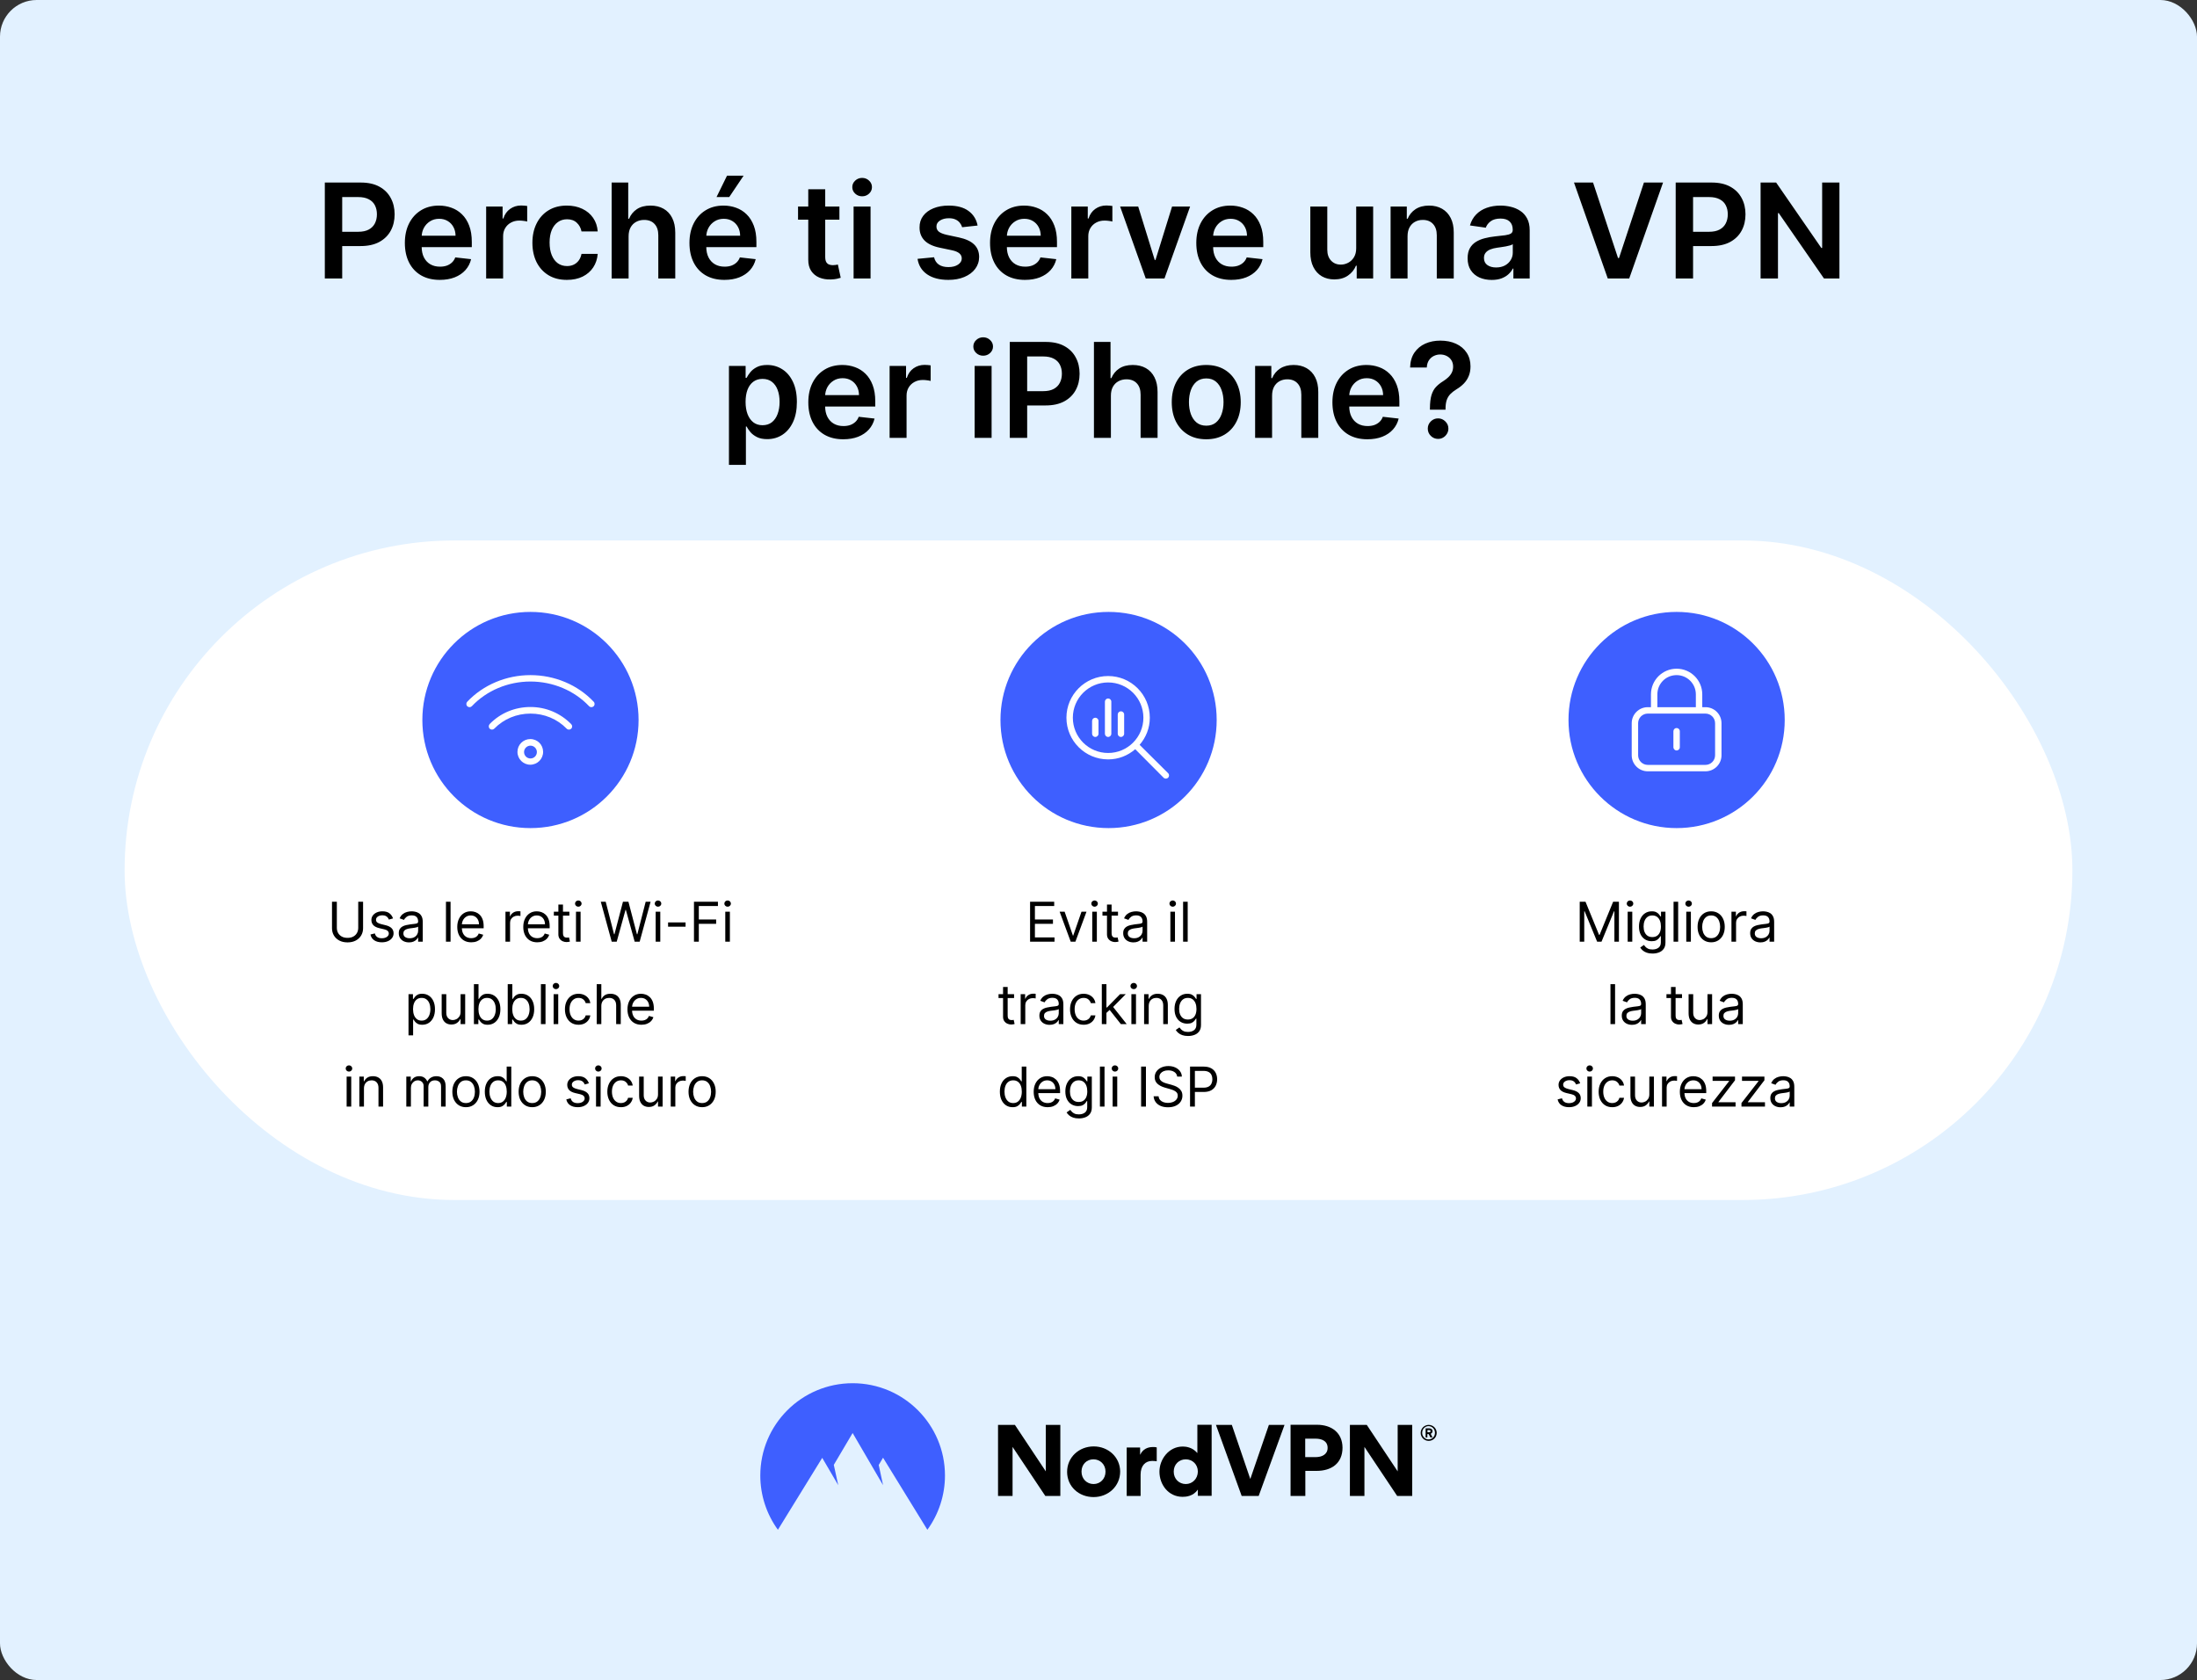 <svg fill="none" height="917" viewBox="0 0 1199 917" width="1199" xmlns="http://www.w3.org/2000/svg" xmlns:xlink="http://www.w3.org/1999/xlink"><rect x="0" y="0" width="1199" height="917" fill="#333333" stroke="none"/><clipPath id="clip0_1144_49"><path d="M254.5 358H324.5V428H254.5Z"/></clipPath><rect fill="#e2f1ff" height="917" rx="20" width="1199"/><path d="M177.27 152V99.636H196.907C200.929 99.636 204.304 100.386 207.032 101.886 209.776 103.386 211.847 105.449 213.245 108.074 214.659 110.682 215.367 113.648 215.367 116.972 215.367 120.33 214.659 123.312 213.245 125.92 211.83 128.528 209.742 130.582 206.98 132.082 204.219 133.565 200.819 134.307 196.779 134.307H183.765V126.509H195.5C197.853 126.509 199.779 126.099 201.279 125.281 202.779 124.463 203.887 123.338 204.603 121.906 205.336 120.474 205.702 118.83 205.702 116.972 205.702 115.114 205.336 113.477 204.603 112.062 203.887 110.648 202.77 109.548 201.253 108.764 199.753 107.963 197.819 107.562 195.449 107.562H186.756V152H177.27ZM240.021 152.767C236.083 152.767 232.683 151.949 229.819 150.312 226.973 148.659 224.782 146.324 223.248 143.307 221.714 140.273 220.947 136.702 220.947 132.594 220.947 128.554 221.714 125.009 223.248 121.957 224.799 118.889 226.964 116.503 229.743 114.798 232.521 113.077 235.785 112.216 239.535 112.216 241.956 112.216 244.24 112.608 246.387 113.392 248.552 114.159 250.461 115.352 252.115 116.972 253.785 118.591 255.098 120.653 256.052 123.159 257.007 125.648 257.484 128.614 257.484 132.057V134.895H225.294V128.656H248.612C248.595 126.884 248.211 125.307 247.461 123.926 246.711 122.528 245.663 121.429 244.316 120.628 242.987 119.827 241.436 119.426 239.663 119.426 237.771 119.426 236.109 119.886 234.677 120.807 233.245 121.71 232.129 122.903 231.328 124.386 230.544 125.852 230.143 127.463 230.126 129.219V134.665C230.126 136.949 230.544 138.909 231.379 140.545 232.214 142.165 233.382 143.409 234.882 144.278 236.382 145.131 238.137 145.557 240.149 145.557 241.495 145.557 242.714 145.369 243.805 144.994 244.896 144.602 245.842 144.031 246.643 143.281 247.444 142.531 248.049 141.602 248.458 140.494L257.1 141.466C256.555 143.75 255.515 145.744 253.981 147.449 252.464 149.136 250.521 150.449 248.152 151.386 245.782 152.307 243.072 152.767 240.021 152.767ZM265.314 152V112.727H274.289V119.273H274.698C275.414 117.006 276.641 115.259 278.38 114.031 280.135 112.787 282.138 112.165 284.388 112.165 284.9 112.165 285.471 112.19 286.101 112.241 286.749 112.276 287.286 112.335 287.712 112.42V120.935C287.32 120.798 286.698 120.679 285.846 120.577 285.01 120.457 284.201 120.398 283.417 120.398 281.729 120.398 280.212 120.764 278.865 121.497 277.536 122.213 276.488 123.21 275.721 124.489 274.953 125.767 274.57 127.241 274.57 128.912V152H265.314ZM309.375 152.767C305.454 152.767 302.088 151.906 299.275 150.185 296.48 148.463 294.324 146.085 292.806 143.051 291.306 140 290.556 136.489 290.556 132.517 290.556 128.528 291.324 125.009 292.858 121.957 294.392 118.889 296.556 116.503 299.352 114.798 302.164 113.077 305.488 112.216 309.324 112.216 312.511 112.216 315.332 112.804 317.787 113.98 320.258 115.139 322.227 116.784 323.693 118.915 325.159 121.028 325.994 123.5 326.199 126.33H317.352C316.994 124.437 316.142 122.861 314.795 121.599 313.466 120.321 311.684 119.682 309.451 119.682 307.559 119.682 305.897 120.193 304.466 121.216 303.034 122.222 301.917 123.67 301.116 125.562 300.332 127.455 299.94 129.722 299.94 132.364 299.94 135.04 300.332 137.341 301.116 139.267 301.9 141.176 303 142.651 304.414 143.69 305.846 144.713 307.525 145.224 309.451 145.224 310.815 145.224 312.034 144.969 313.108 144.457 314.199 143.929 315.11 143.17 315.843 142.182 316.576 141.193 317.079 139.991 317.352 138.577H326.199C325.977 141.355 325.159 143.818 323.744 145.966 322.329 148.097 320.403 149.767 317.966 150.977 315.528 152.17 312.664 152.767 309.375 152.767ZM343.054 128.989V152H333.799V99.636H342.85V119.401H343.31C344.23 117.185 345.654 115.437 347.58 114.159 349.523 112.864 351.995 112.216 354.995 112.216 357.722 112.216 360.1 112.787 362.128 113.929 364.157 115.071 365.725 116.741 366.833 118.94 367.958 121.139 368.52 123.824 368.52 126.994V152H359.265V128.426C359.265 125.784 358.583 123.73 357.219 122.264 355.873 120.781 353.98 120.04 351.543 120.04 349.907 120.04 348.441 120.398 347.145 121.114 345.867 121.812 344.861 122.827 344.128 124.156 343.412 125.486 343.054 127.097 343.054 128.989ZM395.341 152.767C391.404 152.767 388.003 151.949 385.14 150.312 382.293 148.659 380.103 146.324 378.569 143.307 377.034 140.273 376.267 136.702 376.267 132.594 376.267 128.554 377.034 125.009 378.569 121.957 380.12 118.889 382.284 116.503 385.063 114.798 387.841 113.077 391.105 112.216 394.855 112.216 397.276 112.216 399.56 112.608 401.708 113.392 403.873 114.159 405.782 115.352 407.435 116.972 409.105 118.591 410.418 120.653 411.373 123.159 412.327 125.648 412.804 128.614 412.804 132.057V134.895H380.614V128.656H403.932C403.915 126.884 403.532 125.307 402.782 123.926 402.032 122.528 400.983 121.429 399.637 120.628 398.307 119.827 396.756 119.426 394.983 119.426 393.091 119.426 391.429 119.886 389.998 120.807 388.566 121.71 387.449 122.903 386.648 124.386 385.864 125.852 385.463 127.463 385.446 129.219V134.665C385.446 136.949 385.864 138.909 386.699 140.545 387.534 142.165 388.702 143.409 390.202 144.278 391.702 145.131 393.458 145.557 395.469 145.557 396.816 145.557 398.034 145.369 399.125 144.994 400.216 144.602 401.162 144.031 401.963 143.281 402.765 142.531 403.37 141.602 403.779 140.494L412.421 141.466C411.875 143.75 410.836 145.744 409.301 147.449 407.784 149.136 405.841 150.449 403.472 151.386 401.103 152.307 398.392 152.767 395.341 152.767ZM391.046 107.562 396.773 95.878H405.824L397.975 107.562H391.046ZM458.105 112.727V119.886H435.528V112.727H458.105ZM441.102 103.318H450.358V140.188C450.358 141.432 450.545 142.386 450.92 143.051 451.312 143.699 451.824 144.142 452.454 144.381 453.085 144.619 453.784 144.739 454.551 144.739 455.13 144.739 455.659 144.696 456.136 144.611 456.63 144.526 457.005 144.449 457.261 144.381L458.821 151.616C458.326 151.787 457.619 151.974 456.699 152.179 455.795 152.384 454.687 152.503 453.375 152.537 451.056 152.605 448.968 152.256 447.11 151.489 445.252 150.705 443.778 149.494 442.687 147.858 441.613 146.222 441.085 144.176 441.102 141.722V103.318ZM465.846 152V112.727H475.101V152H465.846ZM470.499 107.153C469.033 107.153 467.772 106.668 466.715 105.696 465.658 104.707 465.13 103.523 465.13 102.142 465.13 100.744 465.658 99.56 466.715 98.588 467.772 97.599 469.033 97.105 470.499 97.105 471.982 97.105 473.243 97.599 474.283 98.588 475.34 99.56 475.868 100.744 475.868 102.142 475.868 103.523 475.34 104.707 474.283 105.696 473.243 106.668 471.982 107.153 470.499 107.153ZM533.518 123.108 525.081 124.028C524.842 123.176 524.424 122.375 523.828 121.625 523.248 120.875 522.464 120.27 521.475 119.81 520.487 119.349 519.277 119.119 517.845 119.119 515.919 119.119 514.299 119.537 512.987 120.372 511.691 121.207 511.052 122.29 511.069 123.619 511.052 124.761 511.47 125.69 512.322 126.406 513.191 127.122 514.623 127.71 516.618 128.17L523.316 129.602C527.032 130.403 529.794 131.673 531.6 133.412 533.424 135.151 534.345 137.426 534.362 140.239 534.345 142.71 533.62 144.892 532.189 146.784 530.774 148.659 528.805 150.125 526.282 151.182 523.76 152.239 520.862 152.767 517.589 152.767 512.782 152.767 508.913 151.761 505.981 149.75 503.049 147.722 501.302 144.901 500.74 141.287L509.765 140.418C510.174 142.19 511.044 143.528 512.373 144.432 513.703 145.335 515.433 145.787 517.564 145.787 519.762 145.787 521.527 145.335 522.856 144.432 524.203 143.528 524.876 142.412 524.876 141.082 524.876 139.957 524.441 139.028 523.572 138.295 522.72 137.562 521.39 137 519.583 136.608L512.885 135.202C509.118 134.418 506.331 133.097 504.524 131.239 502.717 129.364 501.822 126.994 501.839 124.131 501.822 121.71 502.478 119.614 503.808 117.841 505.154 116.051 507.021 114.67 509.407 113.699 511.811 112.71 514.581 112.216 517.717 112.216 522.319 112.216 525.941 113.196 528.583 115.156 531.243 117.116 532.887 119.767 533.518 123.108ZM559.38 152.767C555.443 152.767 552.042 151.949 549.179 150.312 546.332 148.659 544.142 146.324 542.608 143.307 541.074 140.273 540.306 136.702 540.306 132.594 540.306 128.554 541.074 125.009 542.608 121.957 544.159 118.889 546.324 116.503 549.102 114.798 551.88 113.077 555.145 112.216 558.895 112.216 561.315 112.216 563.599 112.608 565.747 113.392 567.912 114.159 569.821 115.352 571.474 116.972 573.145 118.591 574.457 120.653 575.412 123.159 576.366 125.648 576.843 128.614 576.843 132.057V134.895H544.653V128.656H567.971C567.954 126.884 567.571 125.307 566.821 123.926 566.071 122.528 565.022 121.429 563.676 120.628 562.346 119.827 560.795 119.426 559.022 119.426 557.13 119.426 555.468 119.886 554.037 120.807 552.605 121.71 551.488 122.903 550.687 124.386 549.903 125.852 549.502 127.463 549.485 129.219V134.665C549.485 136.949 549.903 138.909 550.738 140.545 551.574 142.165 552.741 143.409 554.241 144.278 555.741 145.131 557.497 145.557 559.508 145.557 560.855 145.557 562.074 145.369 563.164 144.994 564.255 144.602 565.201 144.031 566.002 143.281 566.804 142.531 567.409 141.602 567.818 140.494L576.46 141.466C575.914 143.75 574.875 145.744 573.341 147.449 571.824 149.136 569.88 150.449 567.511 151.386 565.142 152.307 562.431 152.767 559.38 152.767ZM584.674 152V112.727H593.648V119.273H594.057C594.773 117.006 596 115.259 597.739 114.031 599.495 112.787 601.498 112.165 603.748 112.165 604.259 112.165 604.83 112.19 605.461 112.241 606.108 112.276 606.645 112.335 607.071 112.42V120.935C606.679 120.798 606.057 120.679 605.205 120.577 604.37 120.457 603.56 120.398 602.776 120.398 601.088 120.398 599.571 120.764 598.225 121.497 596.895 122.213 595.847 123.21 595.08 124.489 594.313 125.767 593.929 127.241 593.929 128.912V152H584.674ZM649.495 112.727 635.51 152H625.282L611.297 112.727H621.166L630.191 141.901H630.6L639.652 112.727H649.495ZM671.951 152.767C668.013 152.767 664.613 151.949 661.749 150.312 658.902 148.659 656.712 146.324 655.178 143.307 653.644 140.273 652.877 136.702 652.877 132.594 652.877 128.554 653.644 125.009 655.178 121.957 656.729 118.889 658.894 116.503 661.672 114.798 664.451 113.077 667.715 112.216 671.465 112.216 673.885 112.216 676.169 112.608 678.317 113.392 680.482 114.159 682.391 115.352 684.044 116.972 685.715 118.591 687.027 120.653 687.982 123.159 688.936 125.648 689.414 128.614 689.414 132.057V134.895H657.223V128.656H680.542C680.525 126.884 680.141 125.307 679.391 123.926 678.641 122.528 677.593 121.429 676.246 120.628 674.917 119.827 673.365 119.426 671.593 119.426 669.701 119.426 668.039 119.886 666.607 120.807 665.175 121.71 664.059 122.903 663.257 124.386 662.473 125.852 662.073 127.463 662.056 129.219V134.665C662.056 136.949 662.473 138.909 663.309 140.545 664.144 142.165 665.311 143.409 666.811 144.278 668.311 145.131 670.067 145.557 672.078 145.557 673.425 145.557 674.644 145.369 675.735 144.994 676.826 144.602 677.772 144.031 678.573 143.281 679.374 142.531 679.979 141.602 680.388 140.494L689.03 141.466C688.485 143.75 687.445 145.744 685.911 147.449 684.394 149.136 682.451 150.449 680.081 151.386 677.712 152.307 675.002 152.767 671.951 152.767ZM740.135 135.483V112.727H749.39V152H740.416V145.02H740.007C739.12 147.219 737.663 149.017 735.635 150.415 733.623 151.812 731.143 152.511 728.194 152.511 725.62 152.511 723.345 151.94 721.368 150.798 719.407 149.639 717.873 147.96 716.765 145.761 715.657 143.545 715.103 140.869 715.103 137.733V112.727H724.359V136.301C724.359 138.79 725.041 140.767 726.404 142.233 727.768 143.699 729.558 144.432 731.774 144.432 733.137 144.432 734.458 144.099 735.737 143.435 737.015 142.77 738.064 141.781 738.882 140.469 739.717 139.139 740.135 137.477 740.135 135.483ZM768.164 128.989V152H758.908V112.727H767.755V119.401H768.215C769.118 117.202 770.559 115.455 772.536 114.159 774.53 112.864 776.993 112.216 779.925 112.216 782.635 112.216 784.996 112.795 787.007 113.955 789.036 115.114 790.604 116.793 791.712 118.991 792.837 121.19 793.391 123.858 793.374 126.994V152H784.118V128.426C784.118 125.801 783.436 123.747 782.073 122.264 780.726 120.781 778.86 120.04 776.473 120.04 774.854 120.04 773.414 120.398 772.152 121.114 770.908 121.812 769.928 122.827 769.212 124.156 768.513 125.486 768.164 127.097 768.164 128.989ZM814.084 152.793C811.596 152.793 809.354 152.349 807.36 151.463 805.382 150.56 803.814 149.23 802.655 147.474 801.513 145.719 800.942 143.554 800.942 140.98 800.942 138.764 801.351 136.932 802.169 135.483 802.988 134.034 804.104 132.875 805.519 132.006 806.934 131.136 808.527 130.48 810.3 130.037 812.09 129.577 813.939 129.244 815.848 129.04 818.15 128.801 820.016 128.588 821.448 128.401 822.88 128.196 823.919 127.889 824.567 127.48 825.232 127.054 825.564 126.398 825.564 125.511V125.358C825.564 123.432 824.993 121.94 823.851 120.884 822.709 119.827 821.064 119.298 818.917 119.298 816.65 119.298 814.851 119.793 813.522 120.781 812.209 121.77 811.323 122.937 810.863 124.284L802.221 123.057C802.902 120.67 804.027 118.676 805.596 117.074 807.164 115.455 809.081 114.244 811.348 113.443 813.615 112.625 816.121 112.216 818.865 112.216 820.757 112.216 822.641 112.438 824.516 112.881 826.391 113.324 828.104 114.057 829.655 115.08 831.206 116.085 832.451 117.457 833.388 119.196 834.343 120.935 834.82 123.108 834.82 125.716V152H825.922V146.605H825.615C825.053 147.696 824.26 148.719 823.238 149.673 822.232 150.611 820.962 151.369 819.428 151.949 817.911 152.511 816.13 152.793 814.084 152.793ZM816.488 145.991C818.346 145.991 819.956 145.625 821.32 144.892 822.684 144.142 823.732 143.153 824.465 141.926 825.215 140.699 825.59 139.361 825.59 137.912V133.284C825.3 133.523 824.806 133.744 824.107 133.949 823.425 134.153 822.658 134.332 821.806 134.486 820.953 134.639 820.11 134.776 819.275 134.895 818.439 135.014 817.715 135.116 817.101 135.202 815.721 135.389 814.485 135.696 813.394 136.122 812.303 136.548 811.442 137.145 810.811 137.912 810.181 138.662 809.865 139.634 809.865 140.827 809.865 142.531 810.488 143.818 811.732 144.688 812.976 145.557 814.561 145.991 816.488 145.991ZM869.401 99.636 883.029 140.852H883.566L897.168 99.636H907.6L889.14 152H877.429L858.995 99.636H869.401ZM914.497 152V99.636H934.133C938.156 99.636 941.531 100.386 944.258 101.886 947.002 103.386 949.074 105.449 950.471 108.074 951.886 110.682 952.593 113.648 952.593 116.972 952.593 120.33 951.886 123.312 950.471 125.92 949.056 128.528 946.968 130.582 944.207 132.082 941.446 133.565 938.045 134.307 934.005 134.307H920.991V126.509H932.727C935.079 126.509 937.005 126.099 938.505 125.281 940.005 124.463 941.113 123.338 941.829 121.906 942.562 120.474 942.929 118.83 942.929 116.972 942.929 115.114 942.562 113.477 941.829 112.062 941.113 110.648 939.997 109.548 938.48 108.764 936.98 107.963 935.045 107.562 932.676 107.562H923.983V152H914.497ZM1003.86 99.636V152H995.426L970.753 116.332H970.319V152H960.833V99.636H969.321L993.969 135.33H994.429V99.636H1003.86ZM397.818 253.727V199.727H406.92V206.222H407.457C407.935 205.267 408.608 204.253 409.477 203.179 410.347 202.088 411.523 201.159 413.006 200.392 414.489 199.608 416.381 199.216 418.682 199.216 421.716 199.216 424.452 199.991 426.889 201.543 429.344 203.077 431.287 205.352 432.719 208.369 434.168 211.369 434.892 215.051 434.892 219.415 434.892 223.727 434.185 227.392 432.77 230.409 431.355 233.426 429.429 235.727 426.991 237.312 424.554 238.898 421.793 239.69 418.707 239.69 416.457 239.69 414.591 239.315 413.108 238.565 411.625 237.815 410.432 236.912 409.528 235.855 408.642 234.781 407.952 233.767 407.457 232.812H407.074V253.727H397.818ZM406.895 219.364C406.895 221.903 407.253 224.128 407.969 226.037 408.702 227.946 409.75 229.437 411.114 230.511 412.494 231.568 414.165 232.097 416.125 232.097 418.17 232.097 419.884 231.551 421.264 230.46 422.645 229.352 423.685 227.844 424.384 225.935 425.099 224.009 425.457 221.818 425.457 219.364 425.457 216.926 425.108 214.761 424.409 212.869 423.71 210.977 422.67 209.494 421.29 208.42 419.909 207.347 418.188 206.81 416.125 206.81 414.148 206.81 412.469 207.33 411.088 208.369 409.707 209.409 408.659 210.866 407.943 212.741 407.244 214.616 406.895 216.824 406.895 219.364ZM460.205 239.767C456.267 239.767 452.866 238.949 450.003 237.312 447.156 235.659 444.966 233.324 443.432 230.307 441.898 227.273 441.131 223.702 441.131 219.594 441.131 215.554 441.898 212.009 443.432 208.957 444.983 205.889 447.148 203.503 449.926 201.798 452.705 200.077 455.969 199.216 459.719 199.216 462.139 199.216 464.423 199.608 466.571 200.392 468.736 201.159 470.645 202.352 472.298 203.972 473.969 205.591 475.281 207.653 476.236 210.159 477.19 212.648 477.668 215.614 477.668 219.057V221.895H445.477V215.656H468.795C468.778 213.884 468.395 212.307 467.645 210.926 466.895 209.528 465.847 208.429 464.5 207.628 463.17 206.827 461.619 206.426 459.847 206.426 457.955 206.426 456.293 206.886 454.861 207.807 453.429 208.71 452.313 209.903 451.511 211.386 450.727 212.852 450.327 214.463 450.31 216.219V221.665C450.31 223.949 450.727 225.909 451.562 227.545 452.398 229.165 453.565 230.409 455.065 231.278 456.565 232.131 458.321 232.557 460.332 232.557 461.679 232.557 462.898 232.369 463.989 231.994 465.08 231.602 466.026 231.031 466.827 230.281 467.628 229.531 468.233 228.602 468.642 227.494L477.284 228.466C476.739 230.75 475.699 232.744 474.165 234.449 472.648 236.136 470.705 237.449 468.335 238.386 465.966 239.307 463.256 239.767 460.205 239.767ZM485.498 239V199.727H494.472V206.273H494.881C495.597 204.006 496.825 202.259 498.563 201.031 500.319 199.787 502.322 199.165 504.572 199.165 505.083 199.165 505.654 199.19 506.285 199.241 506.933 199.276 507.469 199.335 507.896 199.42V207.935C507.504 207.798 506.881 207.679 506.029 207.577 505.194 207.457 504.384 207.398 503.6 207.398 501.913 207.398 500.396 207.764 499.049 208.497 497.719 209.213 496.671 210.21 495.904 211.489 495.137 212.767 494.754 214.241 494.754 215.912V239H485.498ZM531.904 239V199.727H541.16V239H531.904ZM536.558 194.153C535.092 194.153 533.83 193.668 532.773 192.696 531.717 191.707 531.188 190.523 531.188 189.142 531.188 187.744 531.717 186.56 532.773 185.588 533.83 184.599 535.092 184.105 536.558 184.105 538.04 184.105 539.302 184.599 540.342 185.588 541.398 186.56 541.927 187.744 541.927 189.142 541.927 190.523 541.398 191.707 540.342 192.696 539.302 193.668 538.04 194.153 536.558 194.153ZM551.087 239V186.636H570.723C574.746 186.636 578.121 187.386 580.848 188.886 583.592 190.386 585.663 192.449 587.061 195.074 588.476 197.682 589.183 200.648 589.183 203.972 589.183 207.33 588.476 210.312 587.061 212.92 585.646 215.528 583.558 217.582 580.797 219.082 578.036 220.565 574.635 221.307 570.595 221.307H557.581V213.509H569.317C571.669 213.509 573.595 213.099 575.095 212.281 576.595 211.463 577.703 210.338 578.419 208.906 579.152 207.474 579.518 205.83 579.518 203.972 579.518 202.114 579.152 200.477 578.419 199.062 577.703 197.648 576.587 196.548 575.07 195.764 573.57 194.963 571.635 194.562 569.266 194.562H560.572V239H551.087ZM606.269 215.989V239H597.013V186.636H606.065V206.401H606.525C607.445 204.185 608.869 202.437 610.795 201.159 612.738 199.864 615.21 199.216 618.21 199.216 620.937 199.216 623.315 199.787 625.343 200.929 627.371 202.071 628.94 203.741 630.048 205.94 631.173 208.139 631.735 210.824 631.735 213.994V239H622.479V215.426C622.479 212.784 621.798 210.73 620.434 209.264 619.087 207.781 617.195 207.04 614.758 207.04 613.121 207.04 611.656 207.398 610.36 208.114 609.082 208.812 608.076 209.827 607.343 211.156 606.627 212.486 606.269 214.097 606.269 215.989ZM658.3 239.767C654.465 239.767 651.141 238.923 648.329 237.236 645.516 235.548 643.335 233.187 641.783 230.153 640.249 227.119 639.482 223.574 639.482 219.517 639.482 215.46 640.249 211.906 641.783 208.855 643.335 205.804 645.516 203.435 648.329 201.747 651.141 200.06 654.465 199.216 658.3 199.216 662.136 199.216 665.46 200.06 668.272 201.747 671.085 203.435 673.258 205.804 674.792 208.855 676.343 211.906 677.119 215.46 677.119 219.517 677.119 223.574 676.343 227.119 674.792 230.153 673.258 233.187 671.085 235.548 668.272 237.236 665.46 238.923 662.136 239.767 658.3 239.767ZM658.352 232.352C660.431 232.352 662.17 231.781 663.567 230.639 664.965 229.48 666.005 227.929 666.687 225.986 667.386 224.043 667.735 221.878 667.735 219.491 667.735 217.088 667.386 214.915 666.687 212.972 666.005 211.011 664.965 209.452 663.567 208.293 662.17 207.134 660.431 206.554 658.352 206.554 656.221 206.554 654.448 207.134 653.033 208.293 651.636 209.452 650.587 211.011 649.888 212.972 649.207 214.915 648.866 217.088 648.866 219.491 648.866 221.878 649.207 224.043 649.888 225.986 650.587 227.929 651.636 229.48 653.033 230.639 654.448 231.781 656.221 232.352 658.352 232.352ZM694.23 215.989V239H684.974V199.727H693.821V206.401H694.281C695.185 204.202 696.625 202.455 698.602 201.159 700.597 199.864 703.06 199.216 705.991 199.216 708.702 199.216 711.063 199.795 713.074 200.955 715.102 202.114 716.67 203.793 717.778 205.991 718.903 208.19 719.457 210.858 719.44 213.994V239H710.185V215.426C710.185 212.801 709.503 210.747 708.139 209.264 706.793 207.781 704.926 207.04 702.54 207.04 700.92 207.04 699.48 207.398 698.219 208.114 696.974 208.812 695.994 209.827 695.278 211.156 694.58 212.486 694.23 214.097 694.23 215.989ZM746.236 239.767C742.298 239.767 738.898 238.949 736.034 237.312 733.188 235.659 730.997 233.324 729.463 230.307 727.929 227.273 727.162 223.702 727.162 219.594 727.162 215.554 727.929 212.009 729.463 208.957 731.014 205.889 733.179 203.503 735.957 201.798 738.736 200.077 742 199.216 745.75 199.216 748.17 199.216 750.455 199.608 752.602 200.392 754.767 201.159 756.676 202.352 758.33 203.972 760 205.591 761.313 207.653 762.267 210.159 763.222 212.648 763.699 215.614 763.699 219.057V221.895H731.509V215.656H754.827C754.81 213.884 754.426 212.307 753.676 210.926 752.926 209.528 751.878 208.429 750.531 207.628 749.202 206.827 747.651 206.426 745.878 206.426 743.986 206.426 742.324 206.886 740.892 207.807 739.46 208.71 738.344 209.903 737.543 211.386 736.759 212.852 736.358 214.463 736.341 216.219V221.665C736.341 223.949 736.759 225.909 737.594 227.545 738.429 229.165 739.597 230.409 741.097 231.278 742.597 232.131 744.352 232.557 746.364 232.557 747.71 232.557 748.929 232.369 750.02 231.994 751.111 231.602 752.057 231.031 752.858 230.281 753.659 229.531 754.264 228.602 754.673 227.494L763.315 228.466C762.77 230.75 761.73 232.744 760.196 234.449 758.679 236.136 756.736 237.449 754.366 238.386 751.997 239.307 749.287 239.767 746.236 239.767ZM780.376 223.608V222.943C780.393 219.858 780.683 217.403 781.245 215.58 781.825 213.756 782.643 212.29 783.7 211.182 784.756 210.057 786.043 209.026 787.56 208.088 788.6 207.44 789.529 206.733 790.347 205.966 791.183 205.182 791.839 204.312 792.316 203.358 792.793 202.386 793.032 201.304 793.032 200.111 793.032 198.764 792.717 197.597 792.086 196.608 791.455 195.619 790.603 194.852 789.529 194.307 788.472 193.761 787.288 193.489 785.975 193.489 784.765 193.489 783.614 193.753 782.523 194.281 781.45 194.793 780.555 195.577 779.839 196.634 779.14 197.673 778.748 198.994 778.663 200.597H769.56C769.646 197.358 770.43 194.648 771.913 192.466 773.413 190.284 775.39 188.648 777.844 187.557 780.316 186.466 783.043 185.92 786.026 185.92 789.282 185.92 792.146 186.491 794.617 187.634 797.106 188.776 799.04 190.403 800.421 192.517 801.819 194.614 802.518 197.102 802.518 199.983 802.518 201.926 802.202 203.665 801.572 205.199 800.958 206.733 800.08 208.097 798.938 209.29 797.796 210.483 796.441 211.548 794.873 212.486 793.492 213.338 792.359 214.224 791.472 215.145 790.603 216.065 789.955 217.148 789.529 218.392 789.12 219.619 788.907 221.136 788.89 222.943V223.608H780.376ZM784.825 239.562C783.29 239.562 781.969 239.017 780.862 237.926 779.754 236.835 779.2 235.506 779.2 233.938 779.2 232.403 779.754 231.091 780.862 230 781.969 228.909 783.29 228.364 784.825 228.364 786.342 228.364 787.654 228.909 788.762 230 789.887 231.091 790.45 232.403 790.45 233.938 790.45 234.977 790.185 235.923 789.657 236.776 789.146 237.628 788.464 238.31 787.612 238.821 786.776 239.315 785.847 239.562 784.825 239.562Z" fill="#000000"/><rect fill="#ffffff" height="360" rx="180" width="1063" x="68" y="295"/><circle cx="289.5" cy="393" fill="#3e5fff" r="59"/><g clip-path="url(#clip0_1144_49)"><path d="M324.019 383.047C315.28 373.801 302.702 368.5 289.5 368.5 276.298 368.5 263.72 373.801 254.981 383.047 254.318 383.751 254.349 384.858 255.05 385.521 255.75 386.186 256.855 386.153 257.521 385.453 265.602 376.9 277.261 372 289.5 372 301.739 372 313.398 376.904 321.481 385.453 321.82 385.814 322.291 386 322.75 386 323.181 386 323.615 385.843 323.953 385.521 324.653 384.863 324.686 383.747 324.019 383.047ZM289.5 385.902C280.996 385.902 273.094 389.2 267.253 395.182 266.575 395.964 266.586 397.08 267.275 397.747 267.972 398.427 269.08 398.407 269.75 397.72 274.931 392.42 281.942 389.5 289.5 389.5 297.058 389.5 304.069 392.419 309.253 397.724 309.592 398.075 310.041 398.25 310.5 398.25 310.941 398.25 311.382 398.086 311.724 397.751 312.414 397.078 312.428 395.967 311.751 395.277 305.906 389.292 298.009 385.902 289.5 385.902ZM289.402 403.402C285.535 403.402 282.402 406.536 282.402 410.403 282.402 414.269 285.536 417.404 289.402 417.404 293.267 417.404 296.402 414.269 296.402 410.403 296.402 406.536 293.361 403.402 289.402 403.402ZM289.5 414C287.571 414 286 412.429 286 410.5 286 408.571 287.575 407 289.5 407 291.425 407 293 408.571 293 410.5 293 412.429 291.425 414 289.5 414Z" fill="#ffffff"/></g><path d="M195.505 492.182H198.147V506.628C198.147 508.119 197.795 509.451 197.092 510.623 196.396 511.788 195.413 512.707 194.141 513.382 192.87 514.05 191.378 514.384 189.667 514.384 187.955 514.384 186.464 514.05 185.192 513.382 183.921 512.707 182.934 511.788 182.231 510.623 181.535 509.451 181.187 508.119 181.187 506.628V492.182H183.829V506.415C183.829 507.48 184.063 508.428 184.532 509.259 185.001 510.083 185.668 510.733 186.535 511.209 187.408 511.678 188.452 511.912 189.667 511.912 190.881 511.912 191.925 511.678 192.799 511.209 193.672 510.733 194.34 510.083 194.802 509.259 195.271 508.428 195.505 507.48 195.505 506.415V492.182ZM214.493 501.301 212.234 501.94C212.092 501.564 211.883 501.198 211.606 500.843 211.336 500.481 210.967 500.183 210.498 499.948 210.029 499.714 209.429 499.597 208.698 499.597 207.696 499.597 206.862 499.827 206.194 500.289 205.534 500.744 205.203 501.322 205.203 502.026 205.203 502.651 205.431 503.144 205.885 503.506 206.34 503.869 207.05 504.17 208.016 504.412L210.445 505.009C211.908 505.364 212.998 505.907 213.715 506.638 214.433 507.363 214.791 508.297 214.791 509.44 214.791 510.378 214.521 511.216 213.982 511.955 213.449 512.693 212.703 513.276 211.744 513.702 210.786 514.128 209.671 514.341 208.399 514.341 206.73 514.341 205.349 513.979 204.255 513.254 203.161 512.53 202.469 511.472 202.178 510.08L204.564 509.483C204.791 510.364 205.221 511.024 205.853 511.464 206.492 511.905 207.327 512.125 208.357 512.125 209.529 512.125 210.459 511.876 211.148 511.379 211.844 510.875 212.192 510.271 212.192 509.568 212.192 509 211.993 508.524 211.595 508.141 211.198 507.75 210.587 507.459 209.763 507.267L207.036 506.628C205.537 506.273 204.436 505.722 203.733 504.977 203.037 504.224 202.689 503.283 202.689 502.153 202.689 501.23 202.948 500.413 203.467 499.703 203.992 498.993 204.706 498.435 205.608 498.031 206.517 497.626 207.547 497.423 208.698 497.423 210.317 497.423 211.588 497.778 212.511 498.489 213.442 499.199 214.102 500.136 214.493 501.301ZM223.211 514.384C222.174 514.384 221.233 514.188 220.388 513.798 219.543 513.4 218.872 512.828 218.375 512.082 217.877 511.33 217.629 510.42 217.629 509.355 217.629 508.418 217.814 507.658 218.183 507.075 218.552 506.486 219.046 506.024 219.664 505.69 220.282 505.357 220.963 505.108 221.709 504.945 222.462 504.774 223.218 504.639 223.978 504.54 224.973 504.412 225.779 504.316 226.397 504.252 227.022 504.181 227.476 504.064 227.76 503.901 228.051 503.737 228.197 503.453 228.197 503.048V502.963C228.197 501.912 227.909 501.095 227.334 500.513 226.766 499.93 225.903 499.639 224.745 499.639 223.545 499.639 222.604 499.902 221.922 500.428 221.24 500.953 220.761 501.514 220.484 502.111L218.098 501.259C218.524 500.264 219.092 499.49 219.802 498.936 220.52 498.375 221.301 497.984 222.146 497.764 222.998 497.537 223.836 497.423 224.66 497.423 225.186 497.423 225.789 497.487 226.471 497.615 227.16 497.736 227.824 497.988 228.463 498.371 229.11 498.755 229.646 499.334 230.072 500.108 230.498 500.882 230.711 501.919 230.711 503.219V514H228.197V511.784H228.069C227.899 512.139 227.615 512.519 227.217 512.924 226.819 513.329 226.29 513.673 225.63 513.957 224.969 514.241 224.163 514.384 223.211 514.384ZM223.595 512.125C224.589 512.125 225.427 511.93 226.109 511.539 226.798 511.148 227.316 510.644 227.664 510.026 228.02 509.408 228.197 508.759 228.197 508.077V505.776C228.091 505.903 227.856 506.021 227.494 506.127 227.139 506.227 226.727 506.315 226.258 506.393 225.797 506.464 225.346 506.528 224.905 506.585 224.472 506.635 224.12 506.678 223.85 506.713 223.197 506.798 222.586 506.937 222.018 507.129 221.457 507.313 221.002 507.594 220.654 507.97 220.314 508.339 220.143 508.844 220.143 509.483 220.143 510.357 220.466 511.017 221.113 511.464 221.766 511.905 222.593 512.125 223.595 512.125ZM245.892 492.182V514H243.378V492.182H245.892ZM257.178 514.341C255.601 514.341 254.241 513.993 253.097 513.297 251.961 512.594 251.084 511.614 250.466 510.357 249.855 509.092 249.55 507.622 249.55 505.946 249.55 504.27 249.855 502.793 250.466 501.514 251.084 500.229 251.943 499.227 253.044 498.51 254.152 497.786 255.445 497.423 256.922 497.423 257.774 497.423 258.616 497.565 259.447 497.849 260.278 498.134 261.034 498.595 261.716 499.234 262.398 499.866 262.941 500.705 263.346 501.749 263.751 502.793 263.953 504.078 263.953 505.605V506.67H251.34V504.497H261.396C261.396 503.574 261.212 502.75 260.842 502.026 260.48 501.301 259.962 500.729 259.287 500.31 258.619 499.891 257.831 499.682 256.922 499.682 255.921 499.682 255.054 499.93 254.323 500.428 253.598 500.918 253.041 501.557 252.65 502.345 252.259 503.134 252.064 503.979 252.064 504.881V506.33C252.064 507.565 252.277 508.613 252.703 509.472 253.136 510.325 253.737 510.974 254.504 511.422 255.271 511.862 256.162 512.082 257.178 512.082 257.838 512.082 258.435 511.99 258.967 511.805 259.507 511.614 259.972 511.33 260.363 510.953 260.754 510.57 261.056 510.094 261.269 509.526L263.698 510.207C263.442 511.031 263.012 511.756 262.408 512.381 261.805 512.999 261.059 513.482 260.171 513.83 259.283 514.17 258.286 514.341 257.178 514.341ZM275.855 514V497.636H278.284V500.108H278.455C278.753 499.298 279.293 498.641 280.074 498.137 280.855 497.633 281.736 497.381 282.716 497.381 282.901 497.381 283.132 497.384 283.409 497.391 283.686 497.398 283.895 497.409 284.037 497.423V499.98C283.952 499.959 283.757 499.927 283.451 499.884 283.153 499.835 282.837 499.81 282.503 499.81 281.708 499.81 280.997 499.977 280.372 500.31 279.754 500.637 279.264 501.092 278.902 501.674 278.547 502.249 278.37 502.906 278.37 503.645V514H275.855ZM293.2 514.341C291.623 514.341 290.263 513.993 289.12 513.297 287.984 512.594 287.106 511.614 286.489 510.357 285.878 509.092 285.572 507.622 285.572 505.946 285.572 504.27 285.878 502.793 286.489 501.514 287.106 500.229 287.966 499.227 289.067 498.51 290.175 497.786 291.467 497.423 292.944 497.423 293.797 497.423 294.638 497.565 295.469 497.849 296.3 498.134 297.057 498.595 297.739 499.234 298.42 499.866 298.964 500.705 299.368 501.749 299.773 502.793 299.976 504.078 299.976 505.605V506.67H287.362V504.497H297.419C297.419 503.574 297.234 502.75 296.865 502.026 296.503 501.301 295.984 500.729 295.31 500.31 294.642 499.891 293.854 499.682 292.944 499.682 291.943 499.682 291.077 499.93 290.345 500.428 289.621 500.918 289.063 501.557 288.672 502.345 288.282 503.134 288.087 503.979 288.087 504.881V506.33C288.087 507.565 288.3 508.613 288.726 509.472 289.159 510.325 289.759 510.974 290.526 511.422 291.293 511.862 292.185 512.082 293.2 512.082 293.861 512.082 294.457 511.99 294.99 511.805 295.53 511.614 295.995 511.33 296.386 510.953 296.776 510.57 297.078 510.094 297.291 509.526L299.72 510.207C299.464 511.031 299.035 511.756 298.431 512.381 297.827 512.999 297.082 513.482 296.194 513.83 295.306 514.17 294.308 514.341 293.2 514.341ZM310.737 497.636V499.767H302.257V497.636H310.737ZM304.728 493.716H307.242V509.312C307.242 510.023 307.345 510.555 307.551 510.911 307.764 511.259 308.034 511.493 308.361 511.614 308.695 511.727 309.046 511.784 309.416 511.784 309.693 511.784 309.92 511.77 310.098 511.741 310.275 511.706 310.417 511.678 310.524 511.656L311.035 513.915C310.865 513.979 310.627 514.043 310.321 514.107 310.016 514.178 309.629 514.213 309.16 514.213 308.45 514.213 307.754 514.06 307.072 513.755 306.397 513.45 305.836 512.984 305.389 512.359 304.948 511.734 304.728 510.946 304.728 509.994V493.716ZM314.339 514V497.636H316.853V514H314.339ZM315.617 494.909C315.127 494.909 314.705 494.742 314.349 494.408 314.001 494.075 313.827 493.673 313.827 493.205 313.827 492.736 314.001 492.335 314.349 492.001 314.705 491.667 315.127 491.5 315.617 491.5 316.107 491.5 316.526 491.667 316.874 492.001 317.229 492.335 317.407 492.736 317.407 493.205 317.407 493.673 317.229 494.075 316.874 494.408 316.526 494.742 316.107 494.909 315.617 494.909ZM333.839 514 327.873 492.182H330.558L335.118 509.952H335.331L339.976 492.182H342.959L347.604 509.952H347.817L352.376 492.182H355.061L349.095 514H346.368L341.552 496.614H341.382L336.567 514H333.839ZM357.832 514V497.636H360.346V514H357.832ZM359.11 494.909C358.62 494.909 358.198 494.742 357.843 494.408 357.495 494.075 357.321 493.673 357.321 493.205 357.321 492.736 357.495 492.335 357.843 492.001 358.198 491.667 358.62 491.5 359.11 491.5 359.6 491.5 360.019 491.667 360.367 492.001 360.723 492.335 360.9 492.736 360.9 493.205 360.9 493.673 360.723 494.075 360.367 494.408 360.019 494.742 359.6 494.909 359.11 494.909ZM374.146 503.474V505.818H364.601V503.474H374.146ZM378.731 514V492.182H391.813V494.526H381.373V501.898H390.833V504.241H381.373V514H378.731ZM395.817 514V497.636H398.332V514H395.817ZM397.096 494.909C396.606 494.909 396.183 494.742 395.828 494.408 395.48 494.075 395.306 493.673 395.306 493.205 395.306 492.736 395.48 492.335 395.828 492.001 396.183 491.667 396.606 491.5 397.096 491.5 397.586 491.5 398.005 491.667 398.353 492.001 398.708 492.335 398.886 492.736 398.886 493.205 398.886 493.673 398.708 494.075 398.353 494.408 398.005 494.742 397.586 494.909 397.096 494.909ZM222.941 565.136V542.636H225.37V545.236H225.668C225.853 544.952 226.109 544.589 226.435 544.149 226.769 543.702 227.245 543.304 227.863 542.956 228.488 542.601 229.333 542.423 230.398 542.423 231.776 542.423 232.991 542.768 234.042 543.457 235.093 544.146 235.913 545.122 236.503 546.386 237.092 547.651 237.387 549.142 237.387 550.861 237.387 552.594 237.092 554.096 236.503 555.367 235.913 556.631 235.097 557.612 234.053 558.308 233.009 558.996 231.805 559.341 230.441 559.341 229.39 559.341 228.548 559.167 227.916 558.819 227.284 558.464 226.798 558.062 226.457 557.615 226.116 557.161 225.853 556.784 225.668 556.486H225.455V565.136H222.941ZM225.413 550.818C225.413 552.054 225.594 553.144 225.956 554.089 226.318 555.026 226.847 555.761 227.543 556.294 228.239 556.82 229.092 557.082 230.1 557.082 231.151 557.082 232.028 556.805 232.732 556.251 233.442 555.69 233.974 554.937 234.33 553.993 234.692 553.041 234.873 551.983 234.873 550.818 234.873 549.668 234.695 548.631 234.34 547.707 233.992 546.777 233.463 546.042 232.753 545.502 232.05 544.955 231.165 544.682 230.1 544.682 229.077 544.682 228.218 544.941 227.522 545.46 226.826 545.971 226.3 546.688 225.945 547.612 225.59 548.528 225.413 549.597 225.413 550.818ZM251.355 552.31V542.636H253.869V559H251.355V556.23H251.184C250.801 557.061 250.204 557.768 249.395 558.35 248.585 558.925 247.562 559.213 246.326 559.213 245.304 559.213 244.395 558.989 243.599 558.542 242.804 558.087 242.179 557.406 241.724 556.496 241.27 555.58 241.042 554.426 241.042 553.034V542.636H243.557V552.864C243.557 554.057 243.89 555.009 244.558 555.719 245.233 556.429 246.092 556.784 247.136 556.784 247.761 556.784 248.397 556.624 249.043 556.305 249.696 555.985 250.243 555.495 250.684 554.835 251.131 554.174 251.355 553.332 251.355 552.31ZM258.635 559V537.182H261.149V545.236H261.362C261.547 544.952 261.802 544.589 262.129 544.149 262.463 543.702 262.939 543.304 263.557 542.956 264.182 542.601 265.027 542.423 266.092 542.423 267.47 542.423 268.685 542.768 269.736 543.457 270.787 544.146 271.607 545.122 272.197 546.386 272.786 547.651 273.081 549.142 273.081 550.861 273.081 552.594 272.786 554.096 272.197 555.367 271.607 556.631 270.79 557.612 269.746 558.308 268.702 558.996 267.498 559.341 266.135 559.341 265.084 559.341 264.242 559.167 263.61 558.819 262.978 558.464 262.491 558.062 262.15 557.615 261.81 557.161 261.547 556.784 261.362 556.486H261.064V559H258.635ZM261.106 550.818C261.106 552.054 261.288 553.144 261.65 554.089 262.012 555.026 262.541 555.761 263.237 556.294 263.933 556.82 264.785 557.082 265.794 557.082 266.845 557.082 267.722 556.805 268.425 556.251 269.136 555.69 269.668 554.937 270.023 553.993 270.386 553.041 270.567 551.983 270.567 550.818 270.567 549.668 270.389 548.631 270.034 547.707 269.686 546.777 269.157 546.042 268.447 545.502 267.744 544.955 266.859 544.682 265.794 544.682 264.771 544.682 263.912 544.941 263.216 545.46 262.52 545.971 261.994 546.688 261.639 547.612 261.284 548.528 261.106 549.597 261.106 550.818ZM277.088 559V537.182H279.602V545.236H279.815C280 544.952 280.255 544.589 280.582 544.149 280.916 543.702 281.392 543.304 282.01 542.956 282.635 542.601 283.48 542.423 284.545 542.423 285.923 542.423 287.137 542.768 288.189 543.457 289.24 544.146 290.06 545.122 290.649 546.386 291.239 547.651 291.534 549.142 291.534 550.861 291.534 552.594 291.239 554.096 290.649 555.367 290.06 556.631 289.243 557.612 288.199 558.308 287.155 558.996 285.951 559.341 284.588 559.341 283.537 559.341 282.695 559.167 282.063 558.819 281.431 558.464 280.944 558.062 280.603 557.615 280.262 557.161 280 556.784 279.815 556.486H279.517V559H277.088ZM279.559 550.818C279.559 552.054 279.74 553.144 280.103 554.089 280.465 555.026 280.994 555.761 281.69 556.294 282.386 556.82 283.238 557.082 284.247 557.082 285.298 557.082 286.175 556.805 286.878 556.251 287.588 555.69 288.121 554.937 288.476 553.993 288.838 553.041 289.019 551.983 289.019 550.818 289.019 549.668 288.842 548.631 288.487 547.707 288.139 546.777 287.61 546.042 286.899 545.502 286.196 544.955 285.312 544.682 284.247 544.682 283.224 544.682 282.365 544.941 281.669 545.46 280.973 545.971 280.447 546.688 280.092 547.612 279.737 548.528 279.559 549.597 279.559 550.818ZM297.714 537.182V559H295.2V537.182H297.714ZM302.139 559V542.636H304.653V559H302.139ZM303.417 539.909C302.927 539.909 302.504 539.742 302.149 539.408 301.801 539.075 301.627 538.673 301.627 538.205 301.627 537.736 301.801 537.335 302.149 537.001 302.504 536.667 302.927 536.5 303.417 536.5 303.907 536.5 304.326 536.667 304.674 537.001 305.029 537.335 305.207 537.736 305.207 538.205 305.207 538.673 305.029 539.075 304.674 539.408 304.326 539.742 303.907 539.909 303.417 539.909ZM315.726 559.341C314.191 559.341 312.87 558.979 311.763 558.254 310.655 557.53 309.802 556.532 309.206 555.261 308.609 553.989 308.311 552.537 308.311 550.903 308.311 549.241 308.616 547.775 309.227 546.504 309.845 545.225 310.704 544.227 311.805 543.51 312.913 542.786 314.206 542.423 315.683 542.423 316.834 542.423 317.87 542.636 318.794 543.062 319.717 543.489 320.473 544.085 321.063 544.852 321.652 545.619 322.018 546.514 322.16 547.537H319.646C319.454 546.791 319.028 546.131 318.368 545.555 317.714 544.973 316.834 544.682 315.726 544.682 314.745 544.682 313.886 544.937 313.147 545.449 312.416 545.953 311.844 546.667 311.432 547.59 311.027 548.506 310.825 549.582 310.825 550.818 310.825 552.082 311.024 553.183 311.422 554.121 311.826 555.058 312.395 555.786 313.126 556.305 313.865 556.823 314.731 557.082 315.726 557.082 316.379 557.082 316.972 556.969 317.505 556.741 318.037 556.514 318.488 556.188 318.858 555.761 319.227 555.335 319.49 554.824 319.646 554.227H322.16C322.018 555.193 321.667 556.063 321.106 556.837 320.552 557.604 319.816 558.215 318.9 558.67 317.991 559.117 316.933 559.341 315.726 559.341ZM328.17 549.156V559H325.656V537.182H328.17V545.193H328.383C328.766 544.348 329.342 543.677 330.109 543.18 330.883 542.675 331.913 542.423 333.198 542.423 334.313 542.423 335.29 542.647 336.128 543.094 336.966 543.535 337.616 544.213 338.078 545.129 338.546 546.038 338.781 547.196 338.781 548.602V559H336.266V548.773C336.266 547.473 335.929 546.468 335.254 545.758 334.587 545.04 333.66 544.682 332.474 544.682 331.65 544.682 330.911 544.856 330.258 545.204 329.612 545.552 329.1 546.06 328.724 546.727 328.355 547.395 328.17 548.205 328.17 549.156ZM350.061 559.341C348.484 559.341 347.124 558.993 345.981 558.297 344.844 557.594 343.967 556.614 343.349 555.357 342.739 554.092 342.433 552.622 342.433 550.946 342.433 549.27 342.739 547.793 343.349 546.514 343.967 545.229 344.827 544.227 345.928 543.51 347.036 542.786 348.328 542.423 349.805 542.423 350.658 542.423 351.499 542.565 352.33 542.849 353.161 543.134 353.918 543.595 354.599 544.234 355.281 544.866 355.825 545.705 356.229 546.749 356.634 547.793 356.837 549.078 356.837 550.605V551.67H344.223V549.497H354.28C354.28 548.574 354.095 547.75 353.726 547.026 353.364 546.301 352.845 545.729 352.17 545.31 351.503 544.891 350.714 544.682 349.805 544.682 348.804 544.682 347.937 544.93 347.206 545.428 346.482 545.918 345.924 546.557 345.533 547.345 345.143 548.134 344.947 548.979 344.947 549.881V551.33C344.947 552.565 345.161 553.613 345.587 554.472 346.02 555.325 346.62 555.974 347.387 556.422 348.154 556.862 349.045 557.082 350.061 557.082 350.722 557.082 351.318 556.99 351.851 556.805 352.391 556.614 352.856 556.33 353.246 555.953 353.637 555.57 353.939 555.094 354.152 554.526L356.581 555.207C356.325 556.031 355.896 556.756 355.292 557.381 354.688 557.999 353.942 558.482 353.055 558.83 352.167 559.17 351.169 559.341 350.061 559.341ZM189.172 604V587.636H191.687V604H189.172ZM190.451 584.909C189.961 584.909 189.538 584.742 189.183 584.408 188.835 584.075 188.661 583.673 188.661 583.205 188.661 582.736 188.835 582.335 189.183 582.001 189.538 581.667 189.961 581.5 190.451 581.5 190.941 581.5 191.36 581.667 191.708 582.001 192.063 582.335 192.24 582.736 192.24 583.205 192.24 583.673 192.063 584.075 191.708 584.408 191.36 584.742 190.941 584.909 190.451 584.909ZM198.626 594.156V604H196.111V587.636H198.54V590.193H198.753C199.137 589.362 199.719 588.695 200.501 588.19 201.282 587.679 202.29 587.423 203.526 587.423 204.634 587.423 205.604 587.651 206.435 588.105 207.266 588.553 207.912 589.234 208.374 590.151 208.835 591.06 209.066 592.21 209.066 593.602V604H206.552V593.773C206.552 592.487 206.218 591.486 205.55 590.768 204.883 590.044 203.967 589.682 202.802 589.682 201.999 589.682 201.282 589.856 200.65 590.204 200.025 590.552 199.531 591.06 199.169 591.727 198.807 592.395 198.626 593.205 198.626 594.156ZM221.738 604V587.636H224.167V590.193H224.38C224.721 589.32 225.271 588.641 226.031 588.158 226.791 587.668 227.704 587.423 228.769 587.423 229.849 587.423 230.747 587.668 231.464 588.158 232.189 588.641 232.753 589.32 233.158 590.193H233.329C233.748 589.348 234.376 588.677 235.214 588.18 236.052 587.675 237.057 587.423 238.229 587.423 239.692 587.423 240.889 587.881 241.819 588.798 242.75 589.707 243.215 591.124 243.215 593.048V604H240.701V593.048C240.701 591.841 240.371 590.978 239.71 590.46 239.05 589.941 238.272 589.682 237.377 589.682 236.226 589.682 235.335 590.03 234.703 590.726 234.071 591.415 233.755 592.288 233.755 593.347V604H231.198V592.793C231.198 591.862 230.896 591.113 230.292 590.545 229.689 589.969 228.911 589.682 227.959 589.682 227.306 589.682 226.695 589.856 226.127 590.204 225.566 590.552 225.111 591.035 224.763 591.653 224.422 592.263 224.252 592.97 224.252 593.773V604H221.738ZM254.28 604.341C252.802 604.341 251.506 603.989 250.391 603.286 249.283 602.583 248.417 601.599 247.792 600.335 247.174 599.071 246.865 597.594 246.865 595.903 246.865 594.199 247.174 592.711 247.792 591.44 248.417 590.168 249.283 589.181 250.391 588.478 251.506 587.775 252.802 587.423 254.28 587.423 255.757 587.423 257.05 587.775 258.158 588.478 259.273 589.181 260.139 590.168 260.757 591.44 261.382 592.711 261.694 594.199 261.694 595.903 261.694 597.594 261.382 599.071 260.757 600.335 260.139 601.599 259.273 602.583 258.158 603.286 257.05 603.989 255.757 604.341 254.28 604.341ZM254.28 602.082C255.402 602.082 256.325 601.795 257.05 601.219 257.774 600.644 258.31 599.888 258.658 598.95 259.006 598.013 259.18 596.997 259.18 595.903 259.18 594.81 259.006 593.79 258.658 592.846 258.31 591.901 257.774 591.138 257.05 590.555 256.325 589.973 255.402 589.682 254.28 589.682 253.158 589.682 252.234 589.973 251.51 590.555 250.785 591.138 250.249 591.901 249.901 592.846 249.553 593.79 249.379 594.81 249.379 595.903 249.379 596.997 249.553 598.013 249.901 598.95 250.249 599.888 250.785 600.644 251.51 601.219 252.234 601.795 253.158 602.082 254.28 602.082ZM271.531 604.341C270.168 604.341 268.964 603.996 267.92 603.308 266.876 602.612 266.059 601.631 265.47 600.367 264.88 599.096 264.585 597.594 264.585 595.861 264.585 594.142 264.88 592.651 265.47 591.386 266.059 590.122 266.879 589.146 267.931 588.457 268.982 587.768 270.196 587.423 271.574 587.423 272.639 587.423 273.481 587.601 274.099 587.956 274.724 588.304 275.2 588.702 275.526 589.149 275.86 589.589 276.119 589.952 276.304 590.236H276.517V582.182H279.031V604H276.602V601.486H276.304C276.119 601.784 275.857 602.161 275.516 602.615 275.175 603.062 274.688 603.464 274.056 603.819 273.424 604.167 272.582 604.341 271.531 604.341ZM271.872 602.082C272.881 602.082 273.733 601.82 274.429 601.294 275.125 600.761 275.654 600.026 276.016 599.089 276.379 598.144 276.56 597.054 276.56 595.818 276.56 594.597 276.382 593.528 276.027 592.612 275.672 591.688 275.146 590.971 274.45 590.46 273.754 589.941 272.895 589.682 271.872 589.682 270.807 589.682 269.919 589.955 269.209 590.502 268.506 591.042 267.977 591.777 267.622 592.707 267.274 593.631 267.1 594.668 267.1 595.818 267.1 596.983 267.277 598.041 267.632 598.993 267.994 599.937 268.527 600.69 269.23 601.251 269.94 601.805 270.821 602.082 271.872 602.082ZM290.453 604.341C288.976 604.341 287.679 603.989 286.564 603.286 285.456 602.583 284.59 601.599 283.965 600.335 283.347 599.071 283.038 597.594 283.038 595.903 283.038 594.199 283.347 592.711 283.965 591.44 284.59 590.168 285.456 589.181 286.564 588.478 287.679 587.775 288.976 587.423 290.453 587.423 291.93 587.423 293.223 587.775 294.331 588.478 295.446 589.181 296.312 590.168 296.93 591.44 297.555 592.711 297.868 594.199 297.868 595.903 297.868 597.594 297.555 599.071 296.93 600.335 296.312 601.599 295.446 602.583 294.331 603.286 293.223 603.989 291.93 604.341 290.453 604.341ZM290.453 602.082C291.575 602.082 292.498 601.795 293.223 601.219 293.947 600.644 294.483 599.888 294.831 598.95 295.179 598.013 295.353 596.997 295.353 595.903 295.353 594.81 295.179 593.79 294.831 592.846 294.483 591.901 293.947 591.138 293.223 590.555 292.498 589.973 291.575 589.682 290.453 589.682 289.331 589.682 288.407 589.973 287.683 590.555 286.959 591.138 286.422 591.901 286.074 592.846 285.726 593.79 285.552 594.81 285.552 595.903 285.552 596.997 285.726 598.013 286.074 598.95 286.422 599.888 286.959 600.644 287.683 601.219 288.407 601.795 289.331 602.082 290.453 602.082ZM321.374 591.301 319.115 591.94C318.973 591.564 318.764 591.198 318.487 590.843 318.217 590.481 317.848 590.183 317.379 589.948 316.91 589.714 316.31 589.597 315.579 589.597 314.577 589.597 313.743 589.827 313.075 590.289 312.414 590.744 312.084 591.322 312.084 592.026 312.084 592.651 312.311 593.144 312.766 593.506 313.221 593.869 313.931 594.17 314.897 594.412L317.326 595.009C318.789 595.364 319.879 595.907 320.596 596.638 321.314 597.363 321.672 598.297 321.672 599.44 321.672 600.378 321.402 601.216 320.863 601.955 320.33 602.693 319.584 603.276 318.625 603.702 317.667 604.128 316.552 604.341 315.28 604.341 313.611 604.341 312.23 603.979 311.136 603.254 310.042 602.53 309.35 601.472 309.059 600.08L311.445 599.483C311.672 600.364 312.102 601.024 312.734 601.464 313.373 601.905 314.208 602.125 315.238 602.125 316.41 602.125 317.34 601.876 318.029 601.379 318.725 600.875 319.073 600.271 319.073 599.568 319.073 599 318.874 598.524 318.476 598.141 318.079 597.75 317.468 597.459 316.644 597.267L313.917 596.628C312.418 596.273 311.317 595.722 310.614 594.977 309.918 594.224 309.57 593.283 309.57 592.153 309.57 591.23 309.829 590.413 310.348 589.703 310.873 588.993 311.587 588.435 312.489 588.031 313.398 587.626 314.428 587.423 315.579 587.423 317.198 587.423 318.469 587.778 319.392 588.489 320.323 589.199 320.983 590.136 321.374 591.301ZM325.277 604V587.636H327.791V604H325.277ZM326.555 584.909C326.065 584.909 325.643 584.742 325.288 584.408 324.94 584.075 324.766 583.673 324.766 583.205 324.766 582.736 324.94 582.335 325.288 582.001 325.643 581.667 326.065 581.5 326.555 581.5 327.045 581.5 327.464 581.667 327.812 582.001 328.168 582.335 328.345 582.736 328.345 583.205 328.345 583.673 328.168 584.075 327.812 584.408 327.464 584.742 327.045 584.909 326.555 584.909ZM338.864 604.341C337.33 604.341 336.009 603.979 334.901 603.254 333.793 602.53 332.94 601.532 332.344 600.261 331.747 598.989 331.449 597.537 331.449 595.903 331.449 594.241 331.754 592.775 332.365 591.504 332.983 590.225 333.842 589.227 334.943 588.51 336.051 587.786 337.344 587.423 338.821 587.423 339.972 587.423 341.009 587.636 341.932 588.062 342.855 588.489 343.612 589.085 344.201 589.852 344.791 590.619 345.156 591.514 345.298 592.537H342.784C342.592 591.791 342.166 591.131 341.506 590.555 340.852 589.973 339.972 589.682 338.864 589.682 337.884 589.682 337.024 589.937 336.286 590.449 335.554 590.953 334.982 591.667 334.57 592.59 334.166 593.506 333.963 594.582 333.963 595.818 333.963 597.082 334.162 598.183 334.56 599.121 334.965 600.058 335.533 600.786 336.264 601.305 337.003 601.823 337.869 602.082 338.864 602.082 339.517 602.082 340.11 601.969 340.643 601.741 341.176 601.514 341.627 601.188 341.996 600.761 342.365 600.335 342.628 599.824 342.784 599.227H345.298C345.156 600.193 344.805 601.063 344.244 601.837 343.69 602.604 342.955 603.215 342.038 603.67 341.129 604.117 340.071 604.341 338.864 604.341ZM359.106 597.31V587.636H361.621V604H359.106V601.23H358.936C358.552 602.061 357.956 602.768 357.146 603.35 356.336 603.925 355.314 604.213 354.078 604.213 353.055 604.213 352.146 603.989 351.351 603.542 350.555 603.087 349.93 602.406 349.476 601.496 349.021 600.58 348.794 599.426 348.794 598.034V587.636H351.308V597.864C351.308 599.057 351.642 600.009 352.309 600.719 352.984 601.429 353.844 601.784 354.888 601.784 355.513 601.784 356.148 601.624 356.795 601.305 357.448 600.985 357.995 600.495 358.435 599.835 358.883 599.174 359.106 598.332 359.106 597.31ZM366.046 604V587.636H368.474V590.108H368.645C368.943 589.298 369.483 588.641 370.264 588.137 371.046 587.633 371.926 587.381 372.906 587.381 373.091 587.381 373.322 587.384 373.599 587.391 373.876 587.398 374.085 587.409 374.227 587.423V589.98C374.142 589.959 373.947 589.927 373.641 589.884 373.343 589.835 373.027 589.81 372.693 589.81 371.898 589.81 371.188 589.977 370.563 590.31 369.945 590.637 369.455 591.092 369.092 591.674 368.737 592.249 368.56 592.906 368.56 593.645V604H366.046ZM383.177 604.341C381.7 604.341 380.404 603.989 379.289 603.286 378.181 602.583 377.314 601.599 376.689 600.335 376.071 599.071 375.763 597.594 375.763 595.903 375.763 594.199 376.071 592.711 376.689 591.44 377.314 590.168 378.181 589.181 379.289 588.478 380.404 587.775 381.7 587.423 383.177 587.423 384.655 587.423 385.947 587.775 387.055 588.478 388.17 589.181 389.037 590.168 389.655 591.44 390.28 592.711 390.592 594.199 390.592 595.903 390.592 597.594 390.28 599.071 389.655 600.335 389.037 601.599 388.17 602.583 387.055 603.286 385.947 603.989 384.655 604.341 383.177 604.341ZM383.177 602.082C384.299 602.082 385.223 601.795 385.947 601.219 386.672 600.644 387.208 599.888 387.556 598.95 387.904 598.013 388.078 596.997 388.078 595.903 388.078 594.81 387.904 593.79 387.556 592.846 387.208 591.901 386.672 591.138 385.947 590.555 385.223 589.973 384.299 589.682 383.177 589.682 382.055 589.682 381.132 589.973 380.407 590.555 379.683 591.138 379.147 591.901 378.799 592.846 378.451 593.79 378.277 594.81 378.277 595.903 378.277 596.997 378.451 598.013 378.799 598.95 379.147 599.888 379.683 600.644 380.407 601.219 381.132 601.795 382.055 602.082 383.177 602.082Z" fill="#000000"/><circle cx="605" cy="393" fill="#3e5fff" r="59"/><path d="M596 393.5C596 392.537 596.787 391.75 597.75 391.75 598.712 391.75 599.5 392.537 599.5 393.5V400.5C599.5 401.462 598.712 402.25 597.75 402.25 596.787 402.25 596 401.462 596 400.5V393.5ZM603 383C603 382.037 603.787 381.25 604.75 381.25 605.712 381.25 606.5 382.037 606.5 383V400.5C606.5 401.462 605.712 402.25 604.75 402.25 603.787 402.25 603 401.462 603 400.5V383ZM610 390C610 389.037 610.787 388.25 611.75 388.25 612.712 388.25 613.5 389.037 613.5 390V400.5C613.5 401.462 612.712 402.25 611.75 402.25 610.787 402.25 610 401.462 610 400.5V390ZM582 391.75C582 379.185 592.185 369 604.75 369 617.317 369 627.5 379.185 627.5 391.75 627.5 397.405 625.444 402.48 621.933 406.548L637.486 422.014C638.175 422.692 638.175 423.808 637.486 424.486 636.808 425.175 635.692 425.175 635.014 424.486L619.548 408.933C615.48 412.444 610.405 414.5 604.75 414.5 592.185 414.5 582 404.317 582 391.75ZM604.75 411C615.381 411 624 402.381 624 391.75 624 381.119 615.381 372.5 604.75 372.5 594.119 372.5 585.5 381.119 585.5 391.75 585.5 402.381 594.119 411 604.75 411Z" fill="#ffffff"/><path d="M562.159 514V492.182H575.326V494.526H564.801V501.898H574.645V504.241H564.801V511.656H575.497V514H562.159ZM592.948 497.636 586.897 514H584.34L578.289 497.636H581.016L585.533 510.676H585.704L590.221 497.636H592.948ZM596.087 514V497.636H598.601V514H596.087ZM597.365 494.909C596.875 494.909 596.453 494.742 596.097 494.408 595.749 494.075 595.575 493.673 595.575 493.205 595.575 492.736 595.749 492.335 596.097 492.001 596.453 491.667 596.875 491.5 597.365 491.5 597.855 491.5 598.274 491.667 598.622 492.001 598.977 492.335 599.155 492.736 599.155 493.205 599.155 493.673 598.977 494.075 598.622 494.408 598.274 494.742 597.855 494.909 597.365 494.909ZM610.142 497.636V499.767H601.662V497.636H610.142ZM604.134 493.716H606.648V509.312C606.648 510.023 606.751 510.555 606.957 510.911 607.17 511.259 607.44 511.493 607.767 511.614 608.1 511.727 608.452 511.784 608.821 511.784 609.098 511.784 609.326 511.77 609.503 511.741 609.681 511.706 609.823 511.678 609.929 511.656L610.441 513.915C610.27 513.979 610.032 514.043 609.727 514.107 609.422 514.178 609.034 514.213 608.566 514.213 607.855 514.213 607.159 514.06 606.478 513.755 605.803 513.45 605.242 512.984 604.794 512.359 604.354 511.734 604.134 510.946 604.134 509.994V493.716ZM618.56 514.384C617.523 514.384 616.582 514.188 615.737 513.798 614.891 513.4 614.22 512.828 613.723 512.082 613.226 511.33 612.977 510.42 612.977 509.355 612.977 508.418 613.162 507.658 613.531 507.075 613.901 506.486 614.394 506.024 615.012 505.69 615.63 505.357 616.312 505.108 617.058 504.945 617.81 504.774 618.567 504.639 619.327 504.54 620.321 504.412 621.127 504.316 621.745 504.252 622.37 504.181 622.825 504.064 623.109 503.901 623.4 503.737 623.545 503.453 623.545 503.048V502.963C623.545 501.912 623.258 501.095 622.683 500.513 622.114 499.93 621.251 499.639 620.094 499.639 618.893 499.639 617.952 499.902 617.271 500.428 616.589 500.953 616.109 501.514 615.832 502.111L613.446 501.259C613.872 500.264 614.44 499.49 615.151 498.936 615.868 498.375 616.649 497.984 617.494 497.764 618.347 497.537 619.185 497.423 620.009 497.423 620.534 497.423 621.138 497.487 621.82 497.615 622.509 497.736 623.173 497.988 623.812 498.371 624.458 498.755 624.994 499.334 625.42 500.108 625.847 500.882 626.06 501.919 626.06 503.219V514H623.545V511.784H623.418C623.247 512.139 622.963 512.519 622.565 512.924 622.168 513.329 621.639 513.673 620.978 513.957 620.317 514.241 619.511 514.384 618.56 514.384ZM618.943 512.125C619.938 512.125 620.776 511.93 621.457 511.539 622.146 511.148 622.665 510.644 623.013 510.026 623.368 509.408 623.545 508.759 623.545 508.077V505.776C623.439 505.903 623.205 506.021 622.842 506.127 622.487 506.227 622.075 506.315 621.607 506.393 621.145 506.464 620.694 506.528 620.254 506.585 619.82 506.635 619.469 506.678 619.199 506.713 618.545 506.798 617.935 506.937 617.367 507.129 616.805 507.313 616.351 507.594 616.003 507.97 615.662 508.339 615.492 508.844 615.492 509.483 615.492 510.357 615.815 511.017 616.461 511.464 617.114 511.905 617.942 512.125 618.943 512.125ZM638.726 514V497.636H641.24V514H638.726ZM640.005 494.909C639.514 494.909 639.092 494.742 638.737 494.408 638.389 494.075 638.215 493.673 638.215 493.205 638.215 492.736 638.389 492.335 638.737 492.001 639.092 491.667 639.514 491.5 640.005 491.5 640.495 491.5 640.914 491.667 641.262 492.001 641.617 492.335 641.794 492.736 641.794 493.205 641.794 493.673 641.617 494.075 641.262 494.408 640.914 494.742 640.495 494.909 640.005 494.909ZM648.179 492.182V514H645.665V492.182H648.179ZM553.424 542.636V544.767H544.944V542.636H553.424ZM547.415 538.716H549.929V554.312C549.929 555.023 550.032 555.555 550.238 555.911 550.451 556.259 550.721 556.493 551.048 556.614 551.382 556.727 551.733 556.784 552.103 556.784 552.38 556.784 552.607 556.77 552.785 556.741 552.962 556.706 553.104 556.678 553.211 556.656L553.722 558.915C553.552 558.979 553.314 559.043 553.008 559.107 552.703 559.178 552.316 559.213 551.847 559.213 551.137 559.213 550.441 559.06 549.759 558.755 549.084 558.45 548.523 557.984 548.076 557.359 547.635 556.734 547.415 555.946 547.415 554.994V538.716ZM557.026 559V542.636H559.455V545.108H559.625C559.923 544.298 560.463 543.641 561.244 543.137 562.026 542.633 562.906 542.381 563.887 542.381 564.071 542.381 564.302 542.384 564.579 542.391 564.856 542.398 565.065 542.409 565.208 542.423V544.98C565.122 544.959 564.927 544.927 564.622 544.884 564.323 544.835 564.007 544.81 563.673 544.81 562.878 544.81 562.168 544.977 561.543 545.31 560.925 545.637 560.435 546.092 560.073 546.674 559.717 547.249 559.54 547.906 559.54 548.645V559H557.026ZM572.823 559.384C571.786 559.384 570.845 559.188 570 558.798 569.155 558.4 568.484 557.828 567.987 557.082 567.489 556.33 567.241 555.42 567.241 554.355 567.241 553.418 567.425 552.658 567.795 552.075 568.164 551.486 568.658 551.024 569.276 550.69 569.893 550.357 570.575 550.108 571.321 549.945 572.074 549.774 572.83 549.639 573.59 549.54 574.585 549.412 575.391 549.316 576.009 549.252 576.634 549.181 577.088 549.064 577.372 548.901 577.663 548.737 577.809 548.453 577.809 548.048V547.963C577.809 546.912 577.521 546.095 576.946 545.513 576.378 544.93 575.515 544.639 574.357 544.639 573.157 544.639 572.216 544.902 571.534 545.428 570.852 545.953 570.373 546.514 570.096 547.111L567.71 546.259C568.136 545.264 568.704 544.49 569.414 543.936 570.131 543.375 570.913 542.984 571.758 542.764 572.61 542.537 573.448 542.423 574.272 542.423 574.798 542.423 575.401 542.487 576.083 542.615 576.772 542.736 577.436 542.988 578.075 543.371 578.722 543.755 579.258 544.334 579.684 545.108 580.11 545.882 580.323 546.919 580.323 548.219V559H577.809V556.784H577.681C577.511 557.139 577.227 557.519 576.829 557.924 576.431 558.329 575.902 558.673 575.241 558.957 574.581 559.241 573.775 559.384 572.823 559.384ZM573.207 557.125C574.201 557.125 575.039 556.93 575.721 556.539 576.41 556.148 576.928 555.644 577.276 555.026 577.631 554.408 577.809 553.759 577.809 553.077V550.776C577.702 550.903 577.468 551.021 577.106 551.127 576.751 551.227 576.339 551.315 575.87 551.393 575.408 551.464 574.957 551.528 574.517 551.585 574.084 551.635 573.732 551.678 573.462 551.713 572.809 551.798 572.198 551.937 571.63 552.129 571.069 552.313 570.614 552.594 570.266 552.97 569.925 553.339 569.755 553.844 569.755 554.483 569.755 555.357 570.078 556.017 570.724 556.464 571.378 556.905 572.205 557.125 573.207 557.125ZM591.38 559.341C589.846 559.341 588.525 558.979 587.417 558.254 586.309 557.53 585.457 556.532 584.86 555.261 584.263 553.989 583.965 552.537 583.965 550.903 583.965 549.241 584.27 547.775 584.881 546.504 585.499 545.225 586.359 544.227 587.459 543.51 588.567 542.786 589.86 542.423 591.337 542.423 592.488 542.423 593.525 542.636 594.448 543.062 595.371 543.489 596.128 544.085 596.717 544.852 597.307 545.619 597.672 546.514 597.815 547.537H595.3C595.109 546.791 594.682 546.131 594.022 545.555 593.368 544.973 592.488 544.682 591.38 544.682 590.4 544.682 589.54 544.937 588.802 545.449 588.07 545.953 587.498 546.667 587.087 547.59 586.682 548.506 586.479 549.582 586.479 550.818 586.479 552.082 586.678 553.183 587.076 554.121 587.481 555.058 588.049 555.786 588.78 556.305 589.519 556.823 590.386 557.082 591.38 557.082 592.033 557.082 592.626 556.969 593.159 556.741 593.692 556.514 594.143 556.188 594.512 555.761 594.881 555.335 595.144 554.824 595.3 554.227H597.815C597.672 555.193 597.321 556.063 596.76 556.837 596.206 557.604 595.471 558.215 594.555 558.67 593.645 559.117 592.587 559.341 591.38 559.341ZM603.654 553.034 603.611 549.923H604.122L611.282 542.636H614.392L606.764 550.349H606.551L603.654 553.034ZM601.31 559V537.182H603.824V559H601.31ZM611.708 559 605.316 550.903 607.105 549.156 614.904 559H611.708ZM617.448 559V542.636H619.962V559H617.448ZM618.727 539.909C618.237 539.909 617.814 539.742 617.459 539.408 617.111 539.075 616.937 538.673 616.937 538.205 616.937 537.736 617.111 537.335 617.459 537.001 617.814 536.667 618.237 536.5 618.727 536.5 619.217 536.5 619.636 536.667 619.984 537.001 620.339 537.335 620.516 537.736 620.516 538.205 620.516 538.673 620.339 539.075 619.984 539.408 619.636 539.742 619.217 539.909 618.727 539.909ZM626.902 549.156V559H624.387V542.636H626.816V545.193H627.029C627.413 544.362 627.995 543.695 628.777 543.19 629.558 542.679 630.566 542.423 631.802 542.423 632.91 542.423 633.88 542.651 634.711 543.105 635.542 543.553 636.188 544.234 636.649 545.151 637.111 546.06 637.342 547.21 637.342 548.602V559H634.828V548.773C634.828 547.487 634.494 546.486 633.826 545.768 633.159 545.044 632.243 544.682 631.078 544.682 630.275 544.682 629.558 544.856 628.926 545.204 628.301 545.552 627.807 546.06 627.445 546.727 627.083 547.395 626.902 548.205 626.902 549.156ZM648.361 565.477C647.147 565.477 646.103 565.321 645.229 565.009 644.356 564.703 643.628 564.298 643.045 563.794 642.47 563.297 642.012 562.764 641.671 562.196L643.674 560.79C643.901 561.088 644.189 561.429 644.537 561.812 644.885 562.203 645.361 562.54 645.964 562.825 646.575 563.116 647.374 563.261 648.361 563.261 649.682 563.261 650.773 562.942 651.632 562.303 652.491 561.663 652.921 560.662 652.921 559.298V555.974H652.708C652.523 556.273 652.261 556.642 651.92 557.082 651.586 557.516 651.103 557.903 650.471 558.244 649.846 558.577 649.001 558.744 647.935 558.744 646.614 558.744 645.428 558.432 644.377 557.807 643.333 557.182 642.506 556.273 641.895 555.08 641.291 553.886 640.989 552.437 640.989 550.733 640.989 549.057 641.284 547.597 641.873 546.354 642.463 545.104 643.283 544.138 644.334 543.457 645.386 542.768 646.6 542.423 647.978 542.423 649.043 542.423 649.888 542.601 650.513 542.956 651.145 543.304 651.628 543.702 651.962 544.149 652.303 544.589 652.566 544.952 652.751 545.236H653.006V542.636H655.435V559.469C655.435 560.875 655.116 562.018 654.476 562.899 653.844 563.787 652.992 564.437 651.92 564.849 650.854 565.268 649.668 565.477 648.361 565.477ZM648.276 556.486C649.285 556.486 650.137 556.255 650.833 555.793 651.529 555.332 652.058 554.668 652.42 553.801 652.783 552.935 652.964 551.898 652.964 550.69 652.964 549.511 652.786 548.471 652.431 547.569 652.076 546.667 651.55 545.96 650.854 545.449 650.158 544.937 649.299 544.682 648.276 544.682 647.211 544.682 646.323 544.952 645.613 545.491 644.91 546.031 644.381 546.756 644.025 547.665 643.677 548.574 643.503 549.582 643.503 550.69 643.503 551.827 643.681 552.832 644.036 553.705 644.398 554.572 644.931 555.254 645.634 555.751 646.344 556.241 647.225 556.486 648.276 556.486ZM552.618 604.341C551.254 604.341 550.051 603.996 549.007 603.308 547.963 602.612 547.146 601.631 546.556 600.367 545.967 599.096 545.672 597.594 545.672 595.861 545.672 594.142 545.967 592.651 546.556 591.386 547.146 590.122 547.966 589.146 549.017 588.457 550.068 587.768 551.283 587.423 552.661 587.423 553.726 587.423 554.568 587.601 555.186 587.956 555.811 588.304 556.286 588.702 556.613 589.149 556.947 589.589 557.206 589.952 557.391 590.236H557.604V582.182H560.118V604H557.689V601.486H557.391C557.206 601.784 556.943 602.161 556.602 602.615 556.262 603.062 555.775 603.464 555.143 603.819 554.511 604.167 553.669 604.341 552.618 604.341ZM552.959 602.082C553.968 602.082 554.82 601.82 555.516 601.294 556.212 600.761 556.741 600.026 557.103 599.089 557.465 598.144 557.646 597.054 557.646 595.818 557.646 594.597 557.469 593.528 557.114 592.612 556.759 591.688 556.233 590.971 555.537 590.46 554.841 589.941 553.982 589.682 552.959 589.682 551.894 589.682 551.006 589.955 550.296 590.502 549.593 591.042 549.063 591.777 548.708 592.707 548.36 593.631 548.186 594.668 548.186 595.818 548.186 596.983 548.364 598.041 548.719 598.993 549.081 599.937 549.614 600.69 550.317 601.251 551.027 601.805 551.908 602.082 552.959 602.082ZM571.753 604.341C570.176 604.341 568.816 603.993 567.672 603.297 566.536 602.594 565.659 601.614 565.041 600.357 564.43 599.092 564.125 597.622 564.125 595.946 564.125 594.27 564.43 592.793 565.041 591.514 565.659 590.229 566.518 589.227 567.619 588.51 568.727 587.786 570.02 587.423 571.497 587.423 572.349 587.423 573.191 587.565 574.022 587.849 574.853 588.134 575.609 588.595 576.291 589.234 576.973 589.866 577.516 590.705 577.921 591.749 578.326 592.793 578.528 594.078 578.528 595.605V596.67H565.915V594.497H575.971C575.971 593.574 575.787 592.75 575.417 592.026 575.055 591.301 574.537 590.729 573.862 590.31 573.194 589.891 572.406 589.682 571.497 589.682 570.496 589.682 569.629 589.93 568.898 590.428 568.173 590.918 567.616 591.557 567.225 592.345 566.834 593.134 566.639 593.979 566.639 594.881V596.33C566.639 597.565 566.852 598.613 567.278 599.472 567.712 600.325 568.312 600.974 569.079 601.422 569.846 601.862 570.737 602.082 571.753 602.082 572.413 602.082 573.01 601.99 573.542 601.805 574.082 601.614 574.547 601.33 574.938 600.953 575.329 600.57 575.631 600.094 575.844 599.526L578.273 600.207C578.017 601.031 577.587 601.756 576.984 602.381 576.38 602.999 575.634 603.482 574.746 603.83 573.859 604.17 572.861 604.341 571.753 604.341ZM588.778 610.477C587.563 610.477 586.519 610.321 585.646 610.009 584.772 609.703 584.044 609.298 583.462 608.794 582.887 608.297 582.429 607.764 582.088 607.196L584.09 605.79C584.318 606.088 584.605 606.429 584.953 606.812 585.301 607.203 585.777 607.54 586.381 607.825 586.992 608.116 587.791 608.261 588.778 608.261 590.099 608.261 591.189 607.942 592.049 607.303 592.908 606.663 593.338 605.662 593.338 604.298V600.974H593.125C592.94 601.273 592.677 601.642 592.336 602.082 592.002 602.516 591.519 602.903 590.887 603.244 590.262 603.577 589.417 603.744 588.352 603.744 587.031 603.744 585.845 603.432 584.794 602.807 583.75 602.182 582.922 601.273 582.311 600.08 581.708 598.886 581.406 597.437 581.406 595.733 581.406 594.057 581.701 592.597 582.29 591.354 582.88 590.104 583.7 589.138 584.751 588.457 585.802 587.768 587.017 587.423 588.394 587.423 589.46 587.423 590.305 587.601 590.93 587.956 591.562 588.304 592.045 588.702 592.379 589.149 592.72 589.589 592.983 589.952 593.167 590.236H593.423V587.636H595.852V604.469C595.852 605.875 595.532 607.018 594.893 607.899 594.261 608.787 593.409 609.437 592.336 609.849 591.271 610.268 590.085 610.477 588.778 610.477ZM588.693 601.486C589.701 601.486 590.554 601.255 591.25 600.793 591.946 600.332 592.475 599.668 592.837 598.801 593.199 597.935 593.38 596.898 593.38 595.69 593.38 594.511 593.203 593.471 592.848 592.569 592.492 591.667 591.967 590.96 591.271 590.449 590.575 589.937 589.715 589.682 588.693 589.682 587.627 589.682 586.74 589.952 586.029 590.491 585.326 591.031 584.797 591.756 584.442 592.665 584.094 593.574 583.92 594.582 583.92 595.69 583.92 596.827 584.098 597.832 584.453 598.705 584.815 599.572 585.348 600.254 586.051 600.751 586.761 601.241 587.642 601.486 588.693 601.486ZM602.788 582.182V604H600.274V582.182H602.788ZM607.213 604V587.636H609.727V604H607.213ZM608.492 584.909C608.002 584.909 607.579 584.742 607.224 584.408 606.876 584.075 606.702 583.673 606.702 583.205 606.702 582.736 606.876 582.335 607.224 582.001 607.579 581.667 608.002 581.5 608.492 581.5 608.982 581.5 609.401 581.667 609.749 582.001 610.104 582.335 610.281 582.736 610.281 583.205 610.281 583.673 610.104 584.075 609.749 584.408 609.401 584.742 608.982 584.909 608.492 584.909ZM625.393 582.182V604H622.751V582.182H625.393ZM642.442 587.636C642.314 586.557 641.796 585.719 640.887 585.122 639.978 584.526 638.863 584.227 637.541 584.227 636.576 584.227 635.73 584.384 635.006 584.696 634.289 585.009 633.728 585.438 633.323 585.985 632.925 586.532 632.726 587.153 632.726 587.849 632.726 588.432 632.865 588.933 633.142 589.352 633.426 589.763 633.788 590.108 634.228 590.385 634.669 590.655 635.13 590.879 635.613 591.056 636.096 591.227 636.54 591.365 636.945 591.472L639.161 592.068C639.729 592.217 640.361 592.423 641.057 592.686 641.76 592.949 642.431 593.308 643.071 593.762 643.717 594.21 644.25 594.785 644.669 595.488 645.088 596.191 645.297 597.054 645.297 598.077 645.297 599.256 644.988 600.321 644.37 601.273 643.76 602.224 642.865 602.981 641.686 603.542 640.514 604.103 639.09 604.384 637.414 604.384 635.851 604.384 634.498 604.131 633.355 603.627 632.218 603.123 631.323 602.42 630.67 601.518 630.024 600.616 629.658 599.568 629.573 598.375H632.3C632.371 599.199 632.648 599.881 633.131 600.42 633.621 600.953 634.239 601.351 634.985 601.614 635.738 601.869 636.547 601.997 637.414 601.997 638.422 601.997 639.328 601.834 640.13 601.507 640.933 601.173 641.568 600.712 642.037 600.122 642.506 599.526 642.74 598.83 642.74 598.034 642.74 597.31 642.538 596.72 642.133 596.266 641.728 595.811 641.196 595.442 640.535 595.158 639.875 594.874 639.161 594.625 638.394 594.412L635.709 593.645C634.005 593.155 632.655 592.455 631.661 591.546 630.666 590.637 630.169 589.447 630.169 587.977 630.169 586.756 630.5 585.69 631.16 584.781 631.828 583.865 632.723 583.155 633.845 582.651 634.974 582.139 636.235 581.884 637.627 581.884 639.033 581.884 640.283 582.136 641.377 582.64 642.47 583.137 643.337 583.819 643.976 584.685 644.622 585.552 644.963 586.536 644.999 587.636H642.442ZM649.461 604V582.182H656.833C658.545 582.182 659.944 582.491 661.031 583.109 662.124 583.719 662.934 584.547 663.46 585.591 663.985 586.635 664.248 587.8 664.248 589.085 664.248 590.371 663.985 591.539 663.46 592.59 662.941 593.641 662.139 594.479 661.052 595.104 659.965 595.722 658.573 596.031 656.876 596.031H651.592V593.688H656.791C657.963 593.688 658.904 593.485 659.614 593.08 660.324 592.675 660.839 592.129 661.159 591.44 661.485 590.744 661.649 589.959 661.649 589.085 661.649 588.212 661.485 587.43 661.159 586.741 660.839 586.053 660.32 585.513 659.603 585.122 658.886 584.724 657.934 584.526 656.748 584.526H652.103V604H649.461Z" fill="#000000"/><circle cx="915" cy="393" fill="#3e5fff" r="59"/><path d="M916.75 407.875C916.75 408.838 915.962 409.625 915 409.625 914.037 409.625 913.25 408.838 913.25 407.875V399.125C913.25 398.163 914.037 397.375 915 397.375 915.962 397.375 916.75 398.163 916.75 399.125V407.875ZM915 365C922.733 365 929 371.268 929 379V386H930.75C935.584 386 939.5 389.916 939.5 394.75V412.25C939.5 417.084 935.584 421 930.75 421H899.25C894.418 421 890.5 417.084 890.5 412.25V394.75C890.5 389.916 894.418 386 899.25 386H901V379C901 371.268 907.267 365 915 365ZM915 368.5C909.105 368.5 904.5 373.201 904.5 379V386H925.5V379C925.5 373.201 920.797 368.5 915 368.5ZM899.25 389.5C896.35 389.5 894 391.852 894 394.75V412.25C894 415.148 896.35 417.5 899.25 417.5H930.75C933.648 417.5 936 415.148 936 412.25V394.75C936 391.852 933.648 389.5 930.75 389.5H899.25Z" fill="#ffffff"/><g fill="#000000"><path d="M862.125 492.182H865.278L872.693 510.293H872.948L880.363 492.182H883.517V514H881.045V497.423H880.832L874.014 514H871.627L864.809 497.423H864.596V514H862.125V492.182ZM888.293 514V497.636H890.807V514H888.293ZM889.572 494.909C889.081 494.909 888.659 494.742 888.304 494.408 887.956 494.075 887.782 493.673 887.782 493.205 887.782 492.736 887.956 492.335 888.304 492.001 888.659 491.667 889.081 491.5 889.572 491.5 890.062 491.5 890.481 491.667 890.829 492.001 891.184 492.335 891.361 492.736 891.361 493.205 891.361 493.673 891.184 494.075 890.829 494.408 890.481 494.742 890.062 494.909 889.572 494.909ZM901.837 520.477C900.623 520.477 899.579 520.321 898.705 520.009 897.832 519.703 897.104 519.298 896.521 518.794 895.946 518.297 895.488 517.764 895.147 517.196L897.15 515.79C897.377 516.088 897.665 516.429 898.013 516.812 898.361 517.203 898.837 517.54 899.44 517.825 900.051 518.116 900.85 518.261 901.837 518.261 903.158 518.261 904.249 517.942 905.108 517.303 905.967 516.663 906.397 515.662 906.397 514.298V510.974H906.184C905.999 511.273 905.737 511.642 905.396 512.082 905.062 512.516 904.579 512.903 903.947 513.244 903.322 513.577 902.477 513.744 901.411 513.744 900.09 513.744 898.904 513.432 897.853 512.807 896.809 512.182 895.982 511.273 895.371 510.08 894.767 508.886 894.465 507.437 894.465 505.733 894.465 504.057 894.76 502.597 895.349 501.354 895.939 500.104 896.759 499.138 897.81 498.457 898.862 497.768 900.076 497.423 901.454 497.423 902.519 497.423 903.364 497.601 903.989 497.956 904.621 498.304 905.104 498.702 905.438 499.149 905.779 499.589 906.042 499.952 906.227 500.236H906.482V497.636H908.911V514.469C908.911 515.875 908.592 517.018 907.952 517.899 907.32 518.787 906.468 519.437 905.396 519.849 904.33 520.268 903.144 520.477 901.837 520.477ZM901.752 511.486C902.761 511.486 903.613 511.255 904.309 510.793 905.005 510.332 905.534 509.668 905.896 508.801 906.259 507.935 906.44 506.898 906.44 505.69 906.44 504.511 906.262 503.471 905.907 502.569 905.552 501.667 905.026 500.96 904.33 500.449 903.634 499.937 902.775 499.682 901.752 499.682 900.687 499.682 899.799 499.952 899.089 500.491 898.386 501.031 897.857 501.756 897.501 502.665 897.153 503.574 896.979 504.582 896.979 505.69 896.979 506.827 897.157 507.832 897.512 508.705 897.874 509.572 898.407 510.254 899.11 510.751 899.82 511.241 900.701 511.486 901.752 511.486ZM915.848 492.182V514H913.334V492.182H915.848ZM920.273 514V497.636H922.787V514H920.273ZM921.551 494.909C921.061 494.909 920.638 494.742 920.283 494.408 919.935 494.075 919.761 493.673 919.761 493.205 919.761 492.736 919.935 492.335 920.283 492.001 920.638 491.667 921.061 491.5 921.551 491.5 922.041 491.5 922.46 491.667 922.808 492.001 923.163 492.335 923.341 492.736 923.341 493.205 923.341 493.673 923.163 494.075 922.808 494.408 922.46 494.742 922.041 494.909 921.551 494.909ZM933.86 514.341C932.382 514.341 931.086 513.989 929.971 513.286 928.863 512.583 927.997 511.599 927.372 510.335 926.754 509.071 926.445 507.594 926.445 505.903 926.445 504.199 926.754 502.711 927.372 501.44 927.997 500.168 928.863 499.181 929.971 498.478 931.086 497.775 932.382 497.423 933.86 497.423 935.337 497.423 936.629 497.775 937.737 498.478 938.852 499.181 939.719 500.168 940.337 501.44 940.962 502.711 941.274 504.199 941.274 505.903 941.274 507.594 940.962 509.071 940.337 510.335 939.719 511.599 938.852 512.583 937.737 513.286 936.629 513.989 935.337 514.341 933.86 514.341ZM933.86 512.082C934.982 512.082 935.905 511.795 936.629 511.219 937.354 510.644 937.89 509.888 938.238 508.95 938.586 508.013 938.76 506.997 938.76 505.903 938.76 504.81 938.586 503.79 938.238 502.846 937.89 501.901 937.354 501.138 936.629 500.555 935.905 499.973 934.982 499.682 933.86 499.682 932.737 499.682 931.814 499.973 931.09 500.555 930.365 501.138 929.829 501.901 929.481 502.846 929.133 503.79 928.959 504.81 928.959 505.903 928.959 506.997 929.133 508.013 929.481 508.95 929.829 509.888 930.365 510.644 931.09 511.219 931.814 511.795 932.737 512.082 933.86 512.082ZM944.932 514V497.636H947.361V500.108H947.532C947.83 499.298 948.37 498.641 949.151 498.137 949.932 497.633 950.813 497.381 951.793 497.381 951.978 497.381 952.208 497.384 952.485 497.391 952.762 497.398 952.972 497.409 953.114 497.423V499.98C953.029 499.959 952.833 499.927 952.528 499.884 952.23 499.835 951.914 499.81 951.58 499.81 950.784 499.81 950.074 499.977 949.449 500.31 948.831 500.637 948.341 501.092 947.979 501.674 947.624 502.249 947.446 502.906 947.446 503.645V514H944.932ZM960.73 514.384C959.693 514.384 958.752 514.188 957.906 513.798 957.061 513.4 956.39 512.828 955.893 512.082 955.396 511.33 955.147 510.42 955.147 509.355 955.147 508.418 955.332 507.658 955.701 507.075 956.071 506.486 956.564 506.024 957.182 505.69 957.8 505.357 958.482 505.108 959.228 504.945 959.98 504.774 960.737 504.639 961.497 504.54 962.491 504.412 963.297 504.316 963.915 504.252 964.54 504.181 964.995 504.064 965.279 503.901 965.57 503.737 965.715 503.453 965.715 503.048V502.963C965.715 501.912 965.428 501.095 964.853 500.513 964.284 499.93 963.421 499.639 962.264 499.639 961.063 499.639 960.122 499.902 959.441 500.428 958.759 500.953 958.279 501.514 958.002 502.111L955.616 501.259C956.042 500.264 956.61 499.49 957.321 498.936 958.038 498.375 958.819 497.984 959.664 497.764 960.517 497.537 961.355 497.423 962.179 497.423 962.704 497.423 963.308 497.487 963.99 497.615 964.679 497.736 965.343 497.988 965.982 498.371 966.628 498.755 967.164 499.334 967.59 500.108 968.017 500.882 968.23 501.919 968.23 503.219V514H965.715V511.784H965.588C965.417 512.139 965.133 512.519 964.735 512.924 964.338 513.329 963.808 513.673 963.148 513.957 962.487 514.241 961.681 514.384 960.73 514.384ZM961.113 512.125C962.107 512.125 962.946 511.93 963.627 511.539 964.316 511.148 964.835 510.644 965.183 510.026 965.538 509.408 965.715 508.759 965.715 508.077V505.776C965.609 505.903 965.375 506.021 965.012 506.127 964.657 506.227 964.245 506.315 963.777 506.393 963.315 506.464 962.864 506.528 962.424 506.585 961.99 506.635 961.639 506.678 961.369 506.713 960.715 506.798 960.105 506.937 959.536 507.129 958.975 507.313 958.521 507.594 958.173 507.97 957.832 508.339 957.661 508.844 957.661 509.483 957.661 510.357 957.985 511.017 958.631 511.464 959.284 511.905 960.112 512.125 961.113 512.125ZM881.418 537.182V559H878.903V537.182H881.418ZM890.658 559.384C889.621 559.384 888.68 559.188 887.835 558.798 886.99 558.4 886.318 557.828 885.821 557.082 885.324 556.33 885.076 555.42 885.076 554.355 885.076 553.418 885.26 552.658 885.63 552.075 885.999 551.486 886.492 551.024 887.11 550.69 887.728 550.357 888.41 550.108 889.156 549.945 889.909 549.774 890.665 549.639 891.425 549.54 892.419 549.412 893.225 549.316 893.843 549.252 894.468 549.181 894.923 549.064 895.207 548.901 895.498 548.737 895.644 548.453 895.644 548.048V547.963C895.644 546.912 895.356 546.095 894.781 545.513 894.213 544.93 893.35 544.639 892.192 544.639 890.992 544.639 890.051 544.902 889.369 545.428 888.687 545.953 888.208 546.514 887.931 547.111L885.544 546.259C885.97 545.264 886.539 544.49 887.249 543.936 887.966 543.375 888.747 542.984 889.593 542.764 890.445 542.537 891.283 542.423 892.107 542.423 892.632 542.423 893.236 542.487 893.918 542.615 894.607 542.736 895.271 542.988 895.91 543.371 896.556 543.755 897.093 544.334 897.519 545.108 897.945 545.882 898.158 546.919 898.158 548.219V559H895.644V556.784H895.516C895.345 557.139 895.061 557.519 894.664 557.924 894.266 558.329 893.737 558.673 893.076 558.957 892.416 559.241 891.61 559.384 890.658 559.384ZM891.041 557.125C892.036 557.125 892.874 556.93 893.556 556.539 894.245 556.148 894.763 555.644 895.111 555.026 895.466 554.408 895.644 553.759 895.644 553.077V550.776C895.537 550.903 895.303 551.021 894.941 551.127 894.586 551.227 894.174 551.315 893.705 551.393 893.243 551.464 892.792 551.528 892.352 551.585 891.919 551.635 891.567 551.678 891.297 551.713 890.644 551.798 890.033 551.937 889.465 552.129 888.904 552.313 888.449 552.594 888.101 552.97 887.76 553.339 887.59 553.844 887.59 554.483 887.59 555.357 887.913 556.017 888.559 556.464 889.213 556.905 890.04 557.125 891.041 557.125ZM917.941 542.636V544.767H909.461V542.636H917.941ZM911.932 538.716H914.447V554.312C914.447 555.023 914.55 555.555 914.756 555.911 914.969 556.259 915.238 556.493 915.565 556.614 915.899 556.727 916.251 556.784 916.62 556.784 916.897 556.784 917.124 556.77 917.302 556.741 917.479 556.706 917.621 556.678 917.728 556.656L918.239 558.915C918.069 558.979 917.831 559.043 917.525 559.107 917.22 559.178 916.833 559.213 916.364 559.213 915.654 559.213 914.958 559.06 914.276 558.755 913.601 558.45 913.04 557.984 912.593 557.359 912.153 556.734 911.932 555.946 911.932 554.994V538.716ZM931.855 552.31V542.636H934.37V559H931.855V556.23H931.685C931.301 557.061 930.705 557.768 929.895 558.35 929.085 558.925 928.063 559.213 926.827 559.213 925.804 559.213 924.895 558.989 924.1 558.542 923.304 558.087 922.679 557.406 922.225 556.496 921.77 555.58 921.543 554.426 921.543 553.034V542.636H924.057V552.864C924.057 554.057 924.391 555.009 925.058 555.719 925.733 556.429 926.593 556.784 927.637 556.784 928.262 556.784 928.897 556.624 929.544 556.305 930.197 555.985 930.744 555.495 931.184 554.835 931.632 554.174 931.855 553.332 931.855 552.31ZM943.61 559.384C942.573 559.384 941.632 559.188 940.787 558.798 939.942 558.4 939.27 557.828 938.773 557.082 938.276 556.33 938.027 555.42 938.027 554.355 938.027 553.418 938.212 552.658 938.581 552.075 938.951 551.486 939.444 551.024 940.062 550.69 940.68 550.357 941.362 550.108 942.108 549.945 942.861 549.774 943.617 549.639 944.377 549.54 945.371 549.412 946.177 549.316 946.795 549.252 947.42 549.181 947.875 549.064 948.159 548.901 948.45 548.737 948.596 548.453 948.596 548.048V547.963C948.596 546.912 948.308 546.095 947.733 545.513 947.165 544.93 946.302 544.639 945.144 544.639 943.944 544.639 943.003 544.902 942.321 545.428 941.639 545.953 941.16 546.514 940.883 547.111L938.496 546.259C938.922 545.264 939.491 544.49 940.201 543.936 940.918 543.375 941.699 542.984 942.544 542.764 943.397 542.537 944.235 542.423 945.059 542.423 945.584 542.423 946.188 542.487 946.87 542.615 947.559 542.736 948.223 542.988 948.862 543.371 949.508 543.755 950.044 544.334 950.471 545.108 950.897 545.882 951.11 546.919 951.11 548.219V559H948.596V556.784H948.468C948.297 557.139 948.013 557.519 947.616 557.924 947.218 558.329 946.689 558.673 946.028 558.957 945.368 559.241 944.562 559.384 943.61 559.384ZM943.993 557.125C944.988 557.125 945.826 556.93 946.508 556.539 947.196 556.148 947.715 555.644 948.063 555.026 948.418 554.408 948.596 553.759 948.596 553.077V550.776C948.489 550.903 948.255 551.021 947.892 551.127 947.537 551.227 947.125 551.315 946.657 551.393 946.195 551.464 945.744 551.528 945.304 551.585 944.87 551.635 944.519 551.678 944.249 551.713 943.596 551.798 942.985 551.937 942.417 552.129 941.856 552.313 941.401 552.594 941.053 552.97 940.712 553.339 940.542 553.844 940.542 554.483 940.542 555.357 940.865 556.017 941.511 556.464 942.165 556.905 942.992 557.125 943.993 557.125ZM862.376 591.301 860.117 591.94C859.975 591.564 859.766 591.198 859.489 590.843 859.219 590.481 858.849 590.183 858.381 589.948 857.912 589.714 857.312 589.597 856.58 589.597 855.579 589.597 854.744 589.827 854.077 590.289 853.416 590.744 853.086 591.322 853.086 592.026 853.086 592.651 853.313 593.144 853.768 593.506 854.222 593.869 854.933 594.17 855.898 594.412L858.327 595.009C859.79 595.364 860.881 595.907 861.598 596.638 862.315 597.363 862.674 598.297 862.674 599.44 862.674 600.378 862.404 601.216 861.864 601.955 861.332 602.693 860.586 603.276 859.627 603.702 858.668 604.128 857.553 604.341 856.282 604.341 854.613 604.341 853.232 603.979 852.138 603.254 851.044 602.53 850.352 601.472 850.06 600.08L852.447 599.483C852.674 600.364 853.104 601.024 853.736 601.464 854.375 601.905 855.21 602.125 856.239 602.125 857.411 602.125 858.342 601.876 859.031 601.379 859.727 600.875 860.075 600.271 860.075 599.568 860.075 599 859.876 598.524 859.478 598.141 859.08 597.75 858.469 597.459 857.646 597.267L854.918 596.628C853.42 596.273 852.319 595.722 851.616 594.977 850.92 594.224 850.572 593.283 850.572 592.153 850.572 591.23 850.831 590.413 851.349 589.703 851.875 588.993 852.589 588.435 853.491 588.031 854.4 587.626 855.43 587.423 856.58 587.423 858.2 587.423 859.471 587.778 860.394 588.489 861.325 589.199 861.985 590.136 862.376 591.301ZM866.279 604V587.636H868.793V604H866.279ZM867.557 584.909C867.067 584.909 866.644 584.742 866.289 584.408 865.941 584.075 865.767 583.673 865.767 583.205 865.767 582.736 865.941 582.335 866.289 582.001 866.644 581.667 867.067 581.5 867.557 581.5 868.047 581.5 868.466 581.667 868.814 582.001 869.169 582.335 869.347 582.736 869.347 583.205 869.347 583.673 869.169 584.075 868.814 584.408 868.466 584.742 868.047 584.909 867.557 584.909ZM879.866 604.341C878.331 604.341 877.01 603.979 875.902 603.254 874.794 602.53 873.942 601.532 873.346 600.261 872.749 598.989 872.451 597.537 872.451 595.903 872.451 594.241 872.756 592.775 873.367 591.504 873.985 590.225 874.844 589.227 875.945 588.51 877.053 587.786 878.346 587.423 879.823 587.423 880.973 587.423 882.01 587.636 882.934 588.062 883.857 588.489 884.613 589.085 885.203 589.852 885.792 590.619 886.158 591.514 886.3 592.537H883.786C883.594 591.791 883.168 591.131 882.508 590.555 881.854 589.973 880.973 589.682 879.866 589.682 878.885 589.682 878.026 589.937 877.287 590.449 876.556 590.953 875.984 591.667 875.572 592.59 875.167 593.506 874.965 594.582 874.965 595.818 874.965 597.082 875.164 598.183 875.562 599.121 875.966 600.058 876.535 600.786 877.266 601.305 878.005 601.823 878.871 602.082 879.866 602.082 880.519 602.082 881.112 601.969 881.645 601.741 882.177 601.514 882.628 601.188 882.998 600.761 883.367 600.335 883.63 599.824 883.786 599.227H886.3C886.158 600.193 885.807 601.063 885.245 601.837 884.691 602.604 883.956 603.215 883.04 603.67 882.131 604.117 881.073 604.341 879.866 604.341ZM900.108 597.31V587.636H902.622V604H900.108V601.23H899.938C899.554 602.061 898.958 602.768 898.148 603.35 897.338 603.925 896.315 604.213 895.08 604.213 894.057 604.213 893.148 603.989 892.352 603.542 891.557 603.087 890.932 602.406 890.477 601.496 890.023 600.58 889.796 599.426 889.796 598.034V587.636H892.31V597.864C892.31 599.057 892.644 600.009 893.311 600.719 893.986 601.429 894.845 601.784 895.889 601.784 896.514 601.784 897.15 601.624 897.796 601.305 898.45 600.985 898.997 600.495 899.437 599.835 899.884 599.174 900.108 598.332 900.108 597.31ZM907.047 604V587.636H909.476V590.108H909.647C909.945 589.298 910.485 588.641 911.266 588.137 912.047 587.633 912.928 587.381 913.908 587.381 914.093 587.381 914.324 587.384 914.6 587.391 914.877 587.398 915.087 587.409 915.229 587.423V589.98C915.144 589.959 914.949 589.927 914.643 589.884 914.345 589.835 914.029 589.81 913.695 589.81 912.9 589.81 912.189 589.977 911.564 590.31 910.946 590.637 910.456 591.092 910.094 591.674 909.739 592.249 909.561 592.906 909.561 593.645V604H907.047ZM924.392 604.341C922.815 604.341 921.455 603.993 920.312 603.297 919.175 602.594 918.298 601.614 917.68 600.357 917.07 599.092 916.764 597.622 916.764 595.946 916.764 594.27 917.07 592.793 917.68 591.514 918.298 590.229 919.158 589.227 920.259 588.51 921.367 587.786 922.659 587.423 924.136 587.423 924.989 587.423 925.83 587.565 926.661 587.849 927.492 588.134 928.249 588.595 928.93 589.234 929.612 589.866 930.156 590.705 930.56 591.749 930.965 592.793 931.168 594.078 931.168 595.605V596.67H918.554V594.497H928.611C928.611 593.574 928.426 592.75 928.057 592.026 927.695 591.301 927.176 590.729 926.501 590.31 925.834 589.891 925.045 589.682 924.136 589.682 923.135 589.682 922.269 589.93 921.537 590.428 920.813 590.918 920.255 591.557 919.864 592.345 919.474 593.134 919.278 593.979 919.278 594.881V596.33C919.278 597.565 919.492 598.613 919.918 599.472 920.351 600.325 920.951 600.974 921.718 601.422 922.485 601.862 923.376 602.082 924.392 602.082 925.053 602.082 925.649 601.99 926.182 601.805 926.722 601.614 927.187 601.33 927.577 600.953 927.968 600.57 928.27 600.094 928.483 599.526L930.912 600.207C930.656 601.031 930.227 601.756 929.623 602.381 929.019 602.999 928.273 603.482 927.386 603.83 926.498 604.17 925.5 604.341 924.392 604.341ZM934.343 604V602.082L943.633 590.151V589.98H934.642V587.636H946.872V589.639L937.838 601.486V601.656H947.17V604H934.343ZM950.394 604V602.082L959.684 590.151V589.98H950.692V587.636H962.922V589.639L953.888 601.486V601.656H963.221V604H950.394ZM971.729 604.384C970.692 604.384 969.751 604.188 968.905 603.798 968.06 603.4 967.389 602.828 966.892 602.082 966.395 601.33 966.146 600.42 966.146 599.355 966.146 598.418 966.331 597.658 966.7 597.075 967.069 596.486 967.563 596.024 968.181 595.69 968.799 595.357 969.481 595.108 970.226 594.945 970.979 594.774 971.736 594.639 972.496 594.54 973.49 594.412 974.296 594.316 974.914 594.252 975.539 594.181 975.993 594.064 976.278 593.901 976.569 593.737 976.714 593.453 976.714 593.048V592.963C976.714 591.912 976.427 591.095 975.851 590.513 975.283 589.93 974.42 589.639 973.263 589.639 972.062 589.639 971.121 589.902 970.439 590.428 969.758 590.953 969.278 591.514 969.001 592.111L966.615 591.259C967.041 590.264 967.609 589.49 968.319 588.936 969.037 588.375 969.818 587.984 970.663 587.764 971.515 587.537 972.354 587.423 973.177 587.423 973.703 587.423 974.307 587.487 974.988 587.615 975.677 587.736 976.341 587.988 976.981 588.371 977.627 588.755 978.163 589.334 978.589 590.108 979.015 590.882 979.229 591.919 979.229 593.219V604H976.714V601.784H976.586C976.416 602.139 976.132 602.519 975.734 602.924 975.336 603.329 974.807 603.673 974.147 603.957 973.486 604.241 972.68 604.384 971.729 604.384ZM972.112 602.125C973.106 602.125 973.944 601.93 974.626 601.539 975.315 601.148 975.834 600.644 976.182 600.026 976.537 599.408 976.714 598.759 976.714 598.077V595.776C976.608 595.903 976.373 596.021 976.011 596.127 975.656 596.227 975.244 596.315 974.775 596.393 974.314 596.464 973.863 596.528 973.422 596.585 972.989 596.635 972.638 596.678 972.368 596.713 971.714 596.798 971.104 596.937 970.535 597.129 969.974 597.313 969.52 597.594 969.172 597.97 968.831 598.339 968.66 598.844 968.66 599.483 968.66 600.357 968.983 601.017 969.63 601.464 970.283 601.905 971.111 602.125 972.112 602.125Z"/><path d="M775.337 782.113C775.337 780.972 775.807 779.831 776.614 779.026 777.42 778.221 778.562 777.751 779.704 777.751 780.847 777.751 781.989 778.221 782.795 779.026 783.602 779.831 784.072 780.972 784.072 782.113 784.072 782.717 783.937 783.254 783.736 783.791 783.534 784.328 783.198 784.798 782.795 785.201 782.392 785.603 781.922 785.939 781.384 786.14 780.847 786.342 780.309 786.476 779.704 786.476 779.1 786.476 778.562 786.342 778.025 786.14 777.487 785.939 777.017 785.603 776.614 785.201 776.211 784.798 775.875 784.328 775.673 783.791 775.404 783.254 775.337 782.65 775.337 782.113ZM776.143 782.113C776.143 782.583 776.211 783.053 776.412 783.456 776.614 783.858 776.815 784.261 777.151 784.597 777.487 784.932 777.89 785.201 778.294 785.402 778.697 785.603 779.167 785.67 779.637 785.67 780.578 785.67 781.519 785.268 782.123 784.597 782.795 783.925 783.131 783.053 783.131 782.046 783.131 781.107 782.728 780.167 782.123 779.496 781.451 778.825 780.578 778.422 779.637 778.422 779.167 778.422 778.697 778.489 778.294 778.691 777.89 778.892 777.487 779.16 777.151 779.496 776.815 779.831 776.547 780.234 776.412 780.637 776.211 781.174 776.143 781.644 776.143 782.113ZM779.033 784.597H778.025V779.63H779.973C780.981 779.63 781.787 780.167 781.787 781.174 781.787 781.509 781.72 781.778 781.519 782.046 781.317 782.315 781.116 782.516 780.78 782.583L781.787 784.597H780.645L779.704 782.784H778.965V784.597H779.033ZM779.906 780.57H779.033V781.778H779.906C780.309 781.778 780.712 781.644 780.712 781.174 780.712 780.704 780.309 780.57 779.906 780.57Z"/><path clip-rule="evenodd" d="M570.474 816.543 552.601 789.764V816.543H544.673V777.751H553.878L570.743 803.12V777.751H578.671V816.543H570.474Z" fill-rule="evenodd"/><path clip-rule="evenodd" d="M596.88 789.496C588.817 789.496 582.367 795.469 582.367 803.389 582.367 811.375 588.75 817.147 596.812 817.147 604.875 817.147 611.326 811.174 611.326 803.187 611.258 795.335 604.808 789.496 596.88 789.496ZM596.812 810.033C593.184 810.033 590.228 807.281 590.228 803.255 590.228 799.228 593.117 796.543 596.745 796.543 600.374 796.543 603.33 799.295 603.33 803.255 603.33 807.214 600.441 810.033 596.812 810.033Z" fill-rule="evenodd"/><path clip-rule="evenodd" d="M631.28 790.033V797.617C630.473 797.483 629.6 797.416 628.794 797.416 625.098 797.416 622.478 799.966 622.478 804.933V816.544H614.885V790.101H622.209V793.993H622.276C623.687 790.973 626.375 789.832 629.13 789.832 629.936 789.765 630.608 789.899 631.28 790.033Z" fill-rule="evenodd"/><path clip-rule="evenodd" d="M653.454 777.685V793.054H653.387C650.632 789.832 647.004 789.564 645.458 789.564 637.866 789.564 632.759 796.544 632.759 803.255 632.759 810.369 637.664 817.014 645.391 817.014 647.205 817.014 651.169 816.745 653.655 813.121H653.723V816.477H661.248V777.685H653.454ZM647.138 810.034C643.51 810.034 640.553 807.282 640.553 803.255 640.553 799.228 643.51 796.544 647.138 796.544 650.766 796.544 653.723 799.295 653.723 803.255 653.655 807.215 650.699 810.034 647.138 810.034Z" fill-rule="evenodd"/><path clip-rule="evenodd" d="M677.641 816.543 663.598 777.751H672.266L682.344 807.281 692.49 777.751H701.023L686.913 816.543H677.641Z" fill-rule="evenodd"/><path clip-rule="evenodd" d="M718.763 777.685H704.317V816.544H712.38V802.852H718.494C726.624 802.852 732.671 798.758 732.671 790.168 732.604 781.913 726.557 777.685 718.763 777.685ZM718.091 795.336H712.313V785.269H718.024C721.383 785.269 724.541 786.544 724.541 790.302 724.541 793.993 721.249 795.336 718.091 795.336Z" fill-rule="evenodd"/><path clip-rule="evenodd" d="M762.503 816.543 744.631 789.764V816.543H736.702V777.751H745.907L762.772 803.12V777.751H770.7V816.543H762.503Z" fill-rule="evenodd"/></g><path clip-rule="evenodd" d="M424.536 835C418.288 826.409 414.928 816.007 414.928 805.403 414.928 777.55 437.504 755 465.321 755 493.138 755 515.713 777.55 515.713 805.403 515.713 816.007 512.354 826.409 506.105 835L481.917 795.671 479.565 799.631 481.917 810.638 465.321 782.181 455.041 799.564 457.46 810.638 448.725 795.738 424.536 835Z" fill="#3e5fff" fill-rule="evenodd"/></svg>